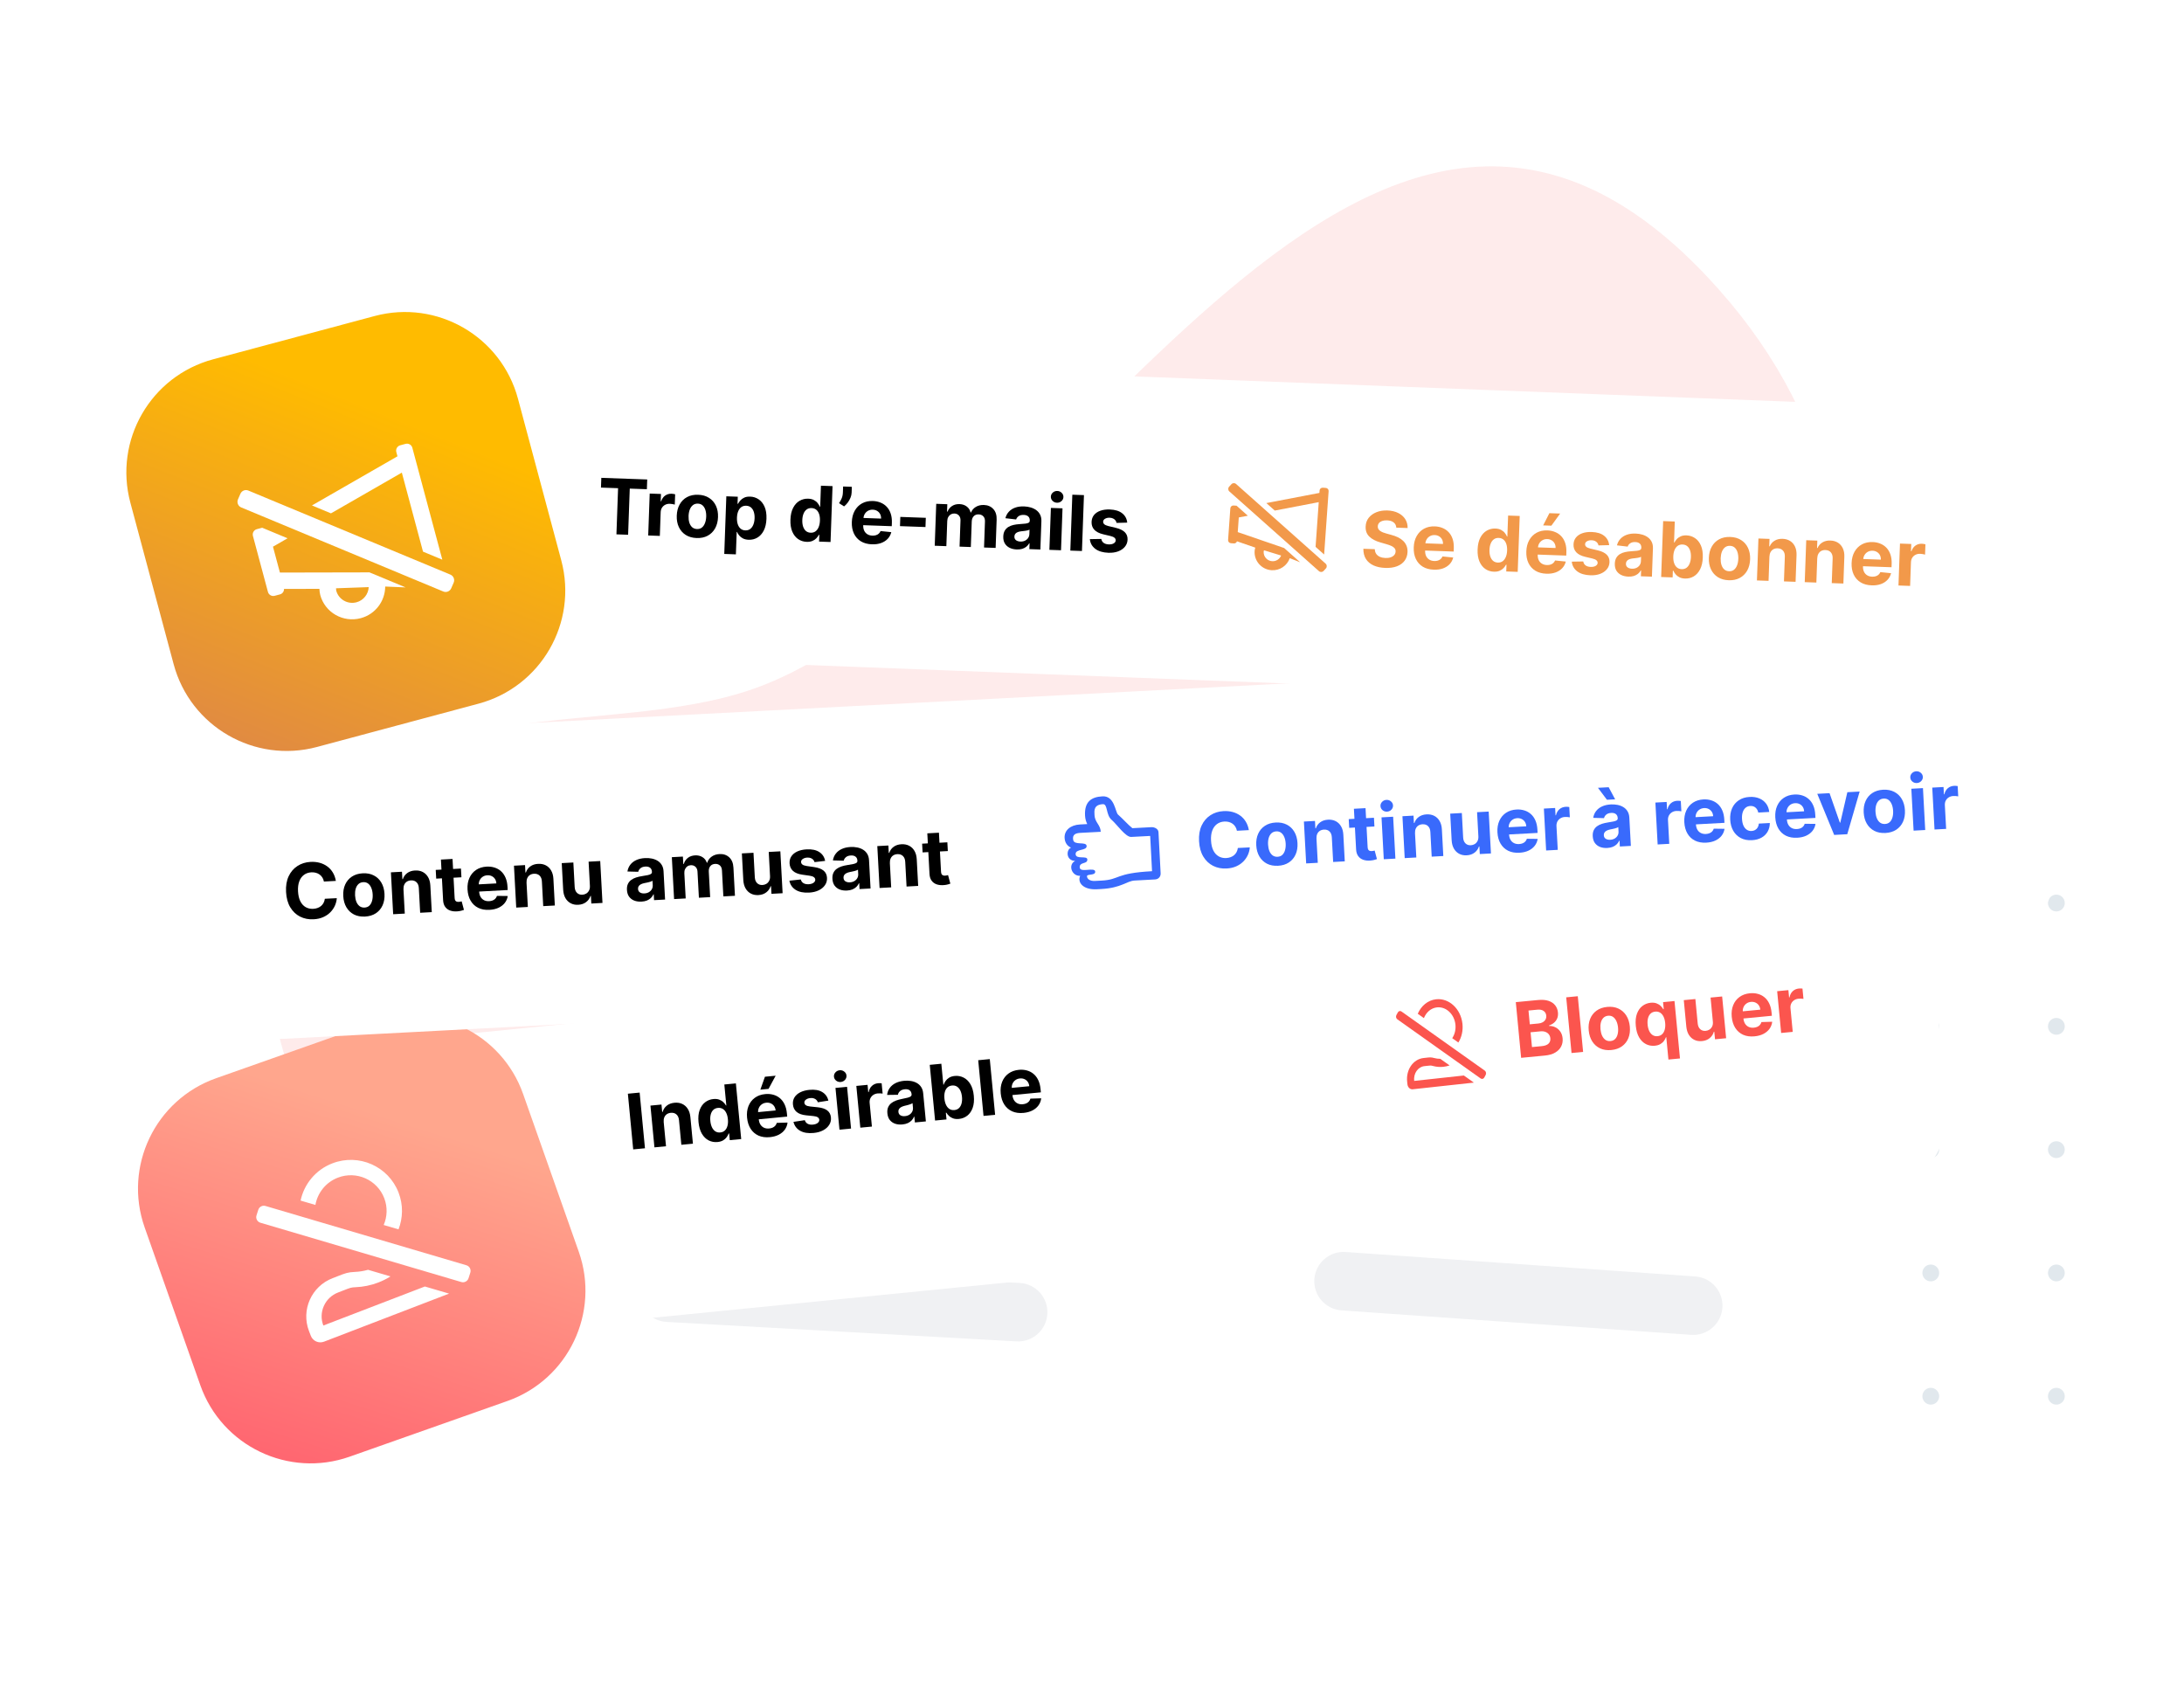 <svg width="683" height="534" viewBox="0 0 683 534" fill="none" xmlns="http://www.w3.org/2000/svg">
<path d="M163.886 412.067C107.493 378.766 63.867 323.961 96.195 264.708C123.853 214.018 190.029 231.475 235.759 215.355C330.658 181.9 424.594 -29.533 533.826 86.458C693.133 255.628 360.233 528.015 163.886 412.067Z" fill="#FEEBEB"/>
<path d="M640.455 282.385C640.455 283.837 641.632 285.014 643.084 285.014C644.536 285.014 645.713 283.837 645.713 282.385C645.713 280.933 644.536 279.756 643.084 279.756C641.632 279.756 640.455 280.933 640.455 282.385Z" fill="#E1E8ED"/>
<path d="M640.455 320.944C640.455 322.396 641.632 323.573 643.084 323.573C644.536 323.573 645.713 322.396 645.713 320.944C645.713 319.492 644.536 318.315 643.084 318.315C641.632 318.315 640.455 319.492 640.455 320.944Z" fill="#E1E8ED"/>
<path d="M640.455 359.504C640.455 360.956 641.632 362.133 643.084 362.133C644.536 362.133 645.713 360.956 645.713 359.504C645.713 358.052 644.536 356.875 643.084 356.875C641.632 356.875 640.455 358.052 640.455 359.504Z" fill="#E1E8ED"/>
<path d="M640.455 398.058C640.455 399.51 641.632 400.687 643.084 400.687C644.536 400.687 645.713 399.51 645.713 398.058C645.713 396.606 644.536 395.429 643.084 395.429C641.632 395.429 640.455 396.606 640.455 398.058Z" fill="#E1E8ED"/>
<path d="M640.455 436.612C640.455 438.064 641.632 439.241 643.084 439.241C644.536 439.241 645.713 438.064 645.713 436.612C645.713 435.16 644.536 433.983 643.084 433.983C641.632 433.983 640.455 435.16 640.455 436.612Z" fill="#E1E8ED"/>
<path d="M601.182 282.385C601.182 283.837 602.359 285.014 603.811 285.014C605.263 285.014 606.44 283.837 606.44 282.385C606.44 280.933 605.263 279.756 603.811 279.756C602.359 279.756 601.182 280.933 601.182 282.385Z" fill="#E1E8ED"/>
<path d="M601.182 320.939C601.182 322.391 602.359 323.568 603.811 323.568C605.263 323.568 606.44 322.391 606.44 320.939C606.44 319.487 605.263 318.31 603.811 318.31C602.359 318.31 601.182 319.487 601.182 320.939Z" fill="#E1E8ED"/>
<path d="M601.182 359.504C601.182 360.956 602.359 362.133 603.811 362.133C605.263 362.133 606.44 360.956 606.44 359.504C606.44 358.052 605.263 356.875 603.811 356.875C602.359 356.875 601.182 358.052 601.182 359.504Z" fill="#E1E8ED"/>
<path d="M601.182 398.058C601.182 399.51 602.359 400.687 603.811 400.687C605.263 400.687 606.44 399.51 606.44 398.058C606.44 396.606 605.263 395.429 603.811 395.429C602.359 395.429 601.182 396.606 601.182 398.058Z" fill="#E1E8ED"/>
<path d="M601.182 436.612C601.182 438.064 602.359 439.241 603.811 439.241C605.263 439.241 606.44 438.064 606.44 436.612C606.44 435.16 605.263 433.983 603.811 433.983C602.359 433.983 601.182 435.16 601.182 436.612Z" fill="#E1E8ED"/>
<path d="M561.912 282.385C561.912 283.837 563.089 285.014 564.541 285.014C565.993 285.014 567.17 283.837 567.17 282.385C567.17 280.933 565.993 279.756 564.541 279.756C563.089 279.756 561.912 280.933 561.912 282.385Z" fill="#E1E8ED"/>
<path d="M561.912 320.944C561.912 322.396 563.089 323.573 564.541 323.573C565.993 323.573 567.17 322.396 567.17 320.944C567.17 319.492 565.993 318.315 564.541 318.315C563.089 318.315 561.912 319.492 561.912 320.944Z" fill="#E1E8ED"/>
<path d="M561.912 359.504C561.912 360.956 563.089 362.133 564.541 362.133C565.993 362.133 567.17 360.956 567.17 359.504C567.17 358.052 565.993 356.875 564.541 356.875C563.089 356.875 561.912 358.052 561.912 359.504Z" fill="#E1E8ED"/>
<path d="M561.912 398.058C561.912 399.51 563.089 400.687 564.541 400.687C565.993 400.687 567.17 399.51 567.17 398.058C567.17 396.606 565.993 395.429 564.541 395.429C563.089 395.429 561.912 396.606 561.912 398.058Z" fill="#E1E8ED"/>
<path d="M561.912 436.612C561.912 438.064 563.089 439.241 564.541 439.241C565.993 439.241 567.17 438.064 567.17 436.612C567.17 435.16 565.993 433.983 564.541 433.983C563.089 433.983 561.912 435.16 561.912 436.612Z" fill="#E1E8ED"/>
<path d="M522.637 282.385C522.637 283.837 523.814 285.014 525.266 285.014C526.718 285.014 527.895 283.837 527.895 282.385C527.895 280.933 526.718 279.756 525.266 279.756C523.814 279.756 522.637 280.933 522.637 282.385Z" fill="#E1E8ED"/>
<path d="M522.637 320.939C522.637 322.391 523.814 323.568 525.266 323.568C526.718 323.568 527.895 322.391 527.895 320.939C527.895 319.487 526.718 318.31 525.266 318.31C523.814 318.31 522.637 319.487 522.637 320.939Z" fill="#E1E8ED"/>
<path d="M522.637 359.504C522.637 360.956 523.814 362.133 525.266 362.133C526.718 362.133 527.895 360.956 527.895 359.504C527.895 358.052 526.718 356.875 525.266 356.875C523.814 356.875 522.637 358.052 522.637 359.504Z" fill="#E1E8ED"/>
<path d="M522.637 398.058C522.637 399.51 523.814 400.687 525.266 400.687C526.718 400.687 527.895 399.51 527.895 398.058C527.895 396.606 526.718 395.429 525.266 395.429C523.814 395.429 522.637 396.606 522.637 398.058Z" fill="#E1E8ED"/>
<path d="M522.637 436.612C522.637 438.064 523.814 439.241 525.266 439.241C526.718 439.241 527.895 438.064 527.895 436.612C527.895 435.16 526.718 433.983 525.266 433.983C523.814 433.983 522.637 435.16 522.637 436.612Z" fill="#E1E8ED"/>
<path d="M483.367 282.385C483.367 283.837 484.544 285.014 485.996 285.014C487.448 285.014 488.625 283.837 488.625 282.385C488.625 280.933 487.448 279.756 485.996 279.756C484.544 279.756 483.367 280.933 483.367 282.385Z" fill="#E1E8ED"/>
<path d="M483.367 320.939C483.367 322.391 484.544 323.568 485.996 323.568C487.448 323.568 488.625 322.391 488.625 320.939C488.625 319.487 487.448 318.31 485.996 318.31C484.544 318.31 483.367 319.487 483.367 320.939Z" fill="#E1E8ED"/>
<path d="M483.367 359.504C483.367 360.956 484.544 362.133 485.996 362.133C487.448 362.133 488.625 360.956 488.625 359.504C488.625 358.052 487.448 356.875 485.996 356.875C484.544 356.875 483.367 358.052 483.367 359.504Z" fill="#E1E8ED"/>
<path d="M483.367 398.058C483.367 399.51 484.544 400.687 485.996 400.687C487.448 400.687 488.625 399.51 488.625 398.058C488.625 396.606 487.448 395.429 485.996 395.429C484.544 395.429 483.367 396.606 483.367 398.058Z" fill="#E1E8ED"/>
<path d="M483.367 436.612C483.367 438.064 484.544 439.241 485.996 439.241C487.448 439.241 488.625 438.064 488.625 436.612C488.625 435.16 487.448 433.983 485.996 433.983C484.544 433.983 483.367 435.16 483.367 436.612Z" fill="#E1E8ED"/>
<path d="M444.094 282.385C444.094 283.837 445.271 285.014 446.723 285.014C448.175 285.014 449.352 283.837 449.352 282.385C449.352 280.933 448.175 279.756 446.723 279.756C445.271 279.756 444.094 280.933 444.094 282.385Z" fill="#E1E8ED"/>
<path d="M444.094 320.939C444.094 322.391 445.271 323.568 446.723 323.568C448.175 323.568 449.352 322.391 449.352 320.939C449.352 319.487 448.175 318.31 446.723 318.31C445.271 318.31 444.094 319.487 444.094 320.939Z" fill="#E1E8ED"/>
<path d="M444.094 359.504C444.094 360.956 445.271 362.133 446.723 362.133C448.175 362.133 449.352 360.956 449.352 359.504C449.352 358.052 448.175 356.875 446.723 356.875C445.271 356.875 444.094 358.052 444.094 359.504Z" fill="#E1E8ED"/>
<path d="M444.094 398.058C444.094 399.51 445.271 400.687 446.723 400.687C448.175 400.687 449.352 399.51 449.352 398.058C449.352 396.606 448.175 395.429 446.723 395.429C445.271 395.429 444.094 396.606 444.094 398.058Z" fill="#E1E8ED"/>
<path d="M444.094 436.612C444.094 438.064 445.271 439.241 446.723 439.241C448.175 439.241 449.352 438.064 449.352 436.612C449.352 435.16 448.175 433.983 446.723 433.983C445.271 433.983 444.094 435.16 444.094 436.612Z" fill="#E1E8ED"/>
<g filter="url(#filter0_d_7014_4646)">
<path d="M567.464 358.163L145.119 336.029C130.699 335.274 118.397 346.351 117.641 360.771L115.021 410.78C114.265 425.2 125.342 437.502 139.762 438.258L562.106 460.392C576.526 461.148 588.829 450.071 589.584 435.651L592.205 385.641C592.961 371.222 581.884 358.919 567.464 358.163Z" fill="white"/>
</g>
<path d="M210.44 371.745L287.534 375.785C292.58 376.05 296.457 380.355 296.193 385.402C295.928 390.449 291.623 394.326 286.576 394.062L209.483 390.022C204.436 389.757 200.559 385.451 200.823 380.404C201.088 375.357 205.393 371.48 210.44 371.745Z" fill="#F0F1F3"/>
<path d="M209.461 395.103L318.908 401.187C323.954 401.468 327.818 405.786 327.537 410.832C327.256 415.878 322.938 419.741 317.892 419.461L208.445 413.376C203.399 413.096 199.536 408.778 199.816 403.732C200.097 398.686 204.415 394.822 209.461 395.103Z" fill="#F0F1F3"/>
<path d="M420.805 391.51L530.155 399.157C535.196 399.509 538.997 403.882 538.645 408.924C538.292 413.965 533.92 417.766 528.878 417.414L419.529 409.767C414.487 409.415 410.686 405.042 411.038 400.001C411.391 394.959 415.764 391.158 420.805 391.51Z" fill="#F0F1F3"/>
<path d="M138.554 386.917C139.309 372.497 151.612 361.42 166.031 362.176C180.451 362.931 191.528 375.234 190.773 389.654C190.017 404.074 177.715 415.151 163.295 414.395C148.875 413.639 137.798 401.337 138.554 386.917Z" fill="#F0F1F3"/>
<g filter="url(#filter1_d_7014_4646)">
<path d="M576.072 267.411L131.181 311.674C116.812 313.103 106.323 325.91 107.753 340.279L111.894 381.906C113.324 396.275 126.131 406.764 140.5 405.335L585.39 361.072C599.759 359.642 610.248 346.835 608.819 332.466L604.677 290.839C603.248 276.47 590.44 265.981 576.072 267.411Z" fill="white"/>
</g>
<path d="M200.035 341.661L201.7 359.073L198.019 359.425L196.354 342.013L200.035 341.661Z" fill="black"/>
<path d="M207.561 350.894L208.283 358.443L204.661 358.79L203.412 345.731L206.864 345.401L207.084 347.705L207.237 347.69C207.454 346.903 207.881 346.256 208.519 345.749C209.156 345.236 209.959 344.934 210.929 344.841C211.836 344.754 212.645 344.877 213.358 345.209C214.07 345.541 214.648 346.058 215.093 346.759C215.537 347.455 215.807 348.31 215.904 349.324L216.699 357.639L213.078 357.985L212.344 350.316C212.274 349.517 212.01 348.913 211.553 348.505C211.096 348.091 210.505 347.919 209.78 347.988C209.292 348.034 208.871 348.181 208.517 348.426C208.169 348.671 207.909 349.005 207.738 349.427C207.572 349.843 207.513 350.332 207.561 350.894Z" fill="black"/>
<path d="M224.386 357.118C223.394 357.213 222.472 357.044 221.618 356.611C220.769 356.171 220.062 355.475 219.496 354.523C218.936 353.564 218.586 352.356 218.447 350.9C218.304 349.404 218.425 348.136 218.812 347.099C219.199 346.055 219.768 345.248 220.52 344.679C221.277 344.103 222.135 343.769 223.092 343.678C223.824 343.608 224.445 343.674 224.956 343.877C225.473 344.074 225.899 344.342 226.234 344.682C226.575 345.015 226.841 345.35 227.034 345.686L227.144 345.676L226.518 339.129L230.132 338.784L231.796 356.195L228.226 356.537L228.026 354.445L227.873 354.46C227.737 354.839 227.531 355.222 227.253 355.609C226.981 355.989 226.609 356.319 226.138 356.599C225.673 356.878 225.089 357.051 224.386 357.118ZM225.258 354.126C225.842 354.071 226.32 353.865 226.692 353.509C227.069 353.147 227.338 352.666 227.498 352.068C227.664 351.469 227.71 350.781 227.635 350.004C227.561 349.228 227.389 348.563 227.119 348.012C226.849 347.46 226.495 347.047 226.057 346.775C225.619 346.502 225.108 346.394 224.524 346.449C223.929 346.506 223.443 346.716 223.066 347.078C222.689 347.44 222.423 347.917 222.268 348.51C222.113 349.102 222.071 349.775 222.143 350.529C222.216 351.289 222.385 351.95 222.65 352.514C222.921 353.072 223.273 353.495 223.707 353.786C224.146 354.07 224.663 354.183 225.258 354.126Z" fill="black"/>
<path d="M240.75 355.597C239.406 355.725 238.224 355.564 237.203 355.112C236.187 354.654 235.37 353.949 234.753 352.996C234.135 352.037 233.76 350.868 233.628 349.491C233.5 348.148 233.648 346.944 234.072 345.88C234.497 344.815 235.155 343.954 236.047 343.297C236.945 342.639 238.035 342.249 239.316 342.127C240.177 342.044 240.993 342.107 241.762 342.313C242.536 342.514 243.227 342.862 243.835 343.359C244.449 343.855 244.951 344.505 245.343 345.308C245.733 346.106 245.982 347.06 246.088 348.171L246.183 349.166L235.157 350.22L234.942 347.976L242.559 347.247C242.51 346.726 242.352 346.275 242.087 345.894C241.822 345.513 241.477 345.229 241.053 345.041C240.634 344.846 240.161 344.774 239.634 344.825C239.084 344.877 238.609 345.051 238.208 345.347C237.813 345.636 237.516 346.005 237.319 346.453C237.121 346.895 237.044 347.374 237.087 347.891L237.291 350.025C237.353 350.671 237.525 351.218 237.808 351.665C238.097 352.112 238.475 352.442 238.941 352.655C239.408 352.868 239.944 352.945 240.551 352.887C240.953 352.849 241.316 352.757 241.64 352.612C241.963 352.466 242.233 352.269 242.449 352.02C242.666 351.77 242.821 351.475 242.914 351.134L246.285 351.035C246.192 351.856 245.91 352.592 245.441 353.244C244.976 353.888 244.346 354.418 243.551 354.831C242.76 355.239 241.826 355.494 240.75 355.597ZM237.785 340.746L239.218 336.705L242.568 336.385L240.344 340.501L237.785 340.746Z" fill="black"/>
<path d="M259.055 344.169L255.759 344.69C255.675 344.412 255.529 344.169 255.32 343.96C255.111 343.745 254.847 343.585 254.528 343.478C254.214 343.365 253.847 343.328 253.428 343.369C252.867 343.422 252.405 343.586 252.042 343.861C251.679 344.131 251.516 344.461 251.553 344.852C251.583 345.164 251.733 345.415 252.003 345.607C252.273 345.798 252.717 345.93 253.336 346.003L255.745 346.253C257.04 346.392 258.026 346.721 258.705 347.239C259.384 347.758 259.768 348.488 259.858 349.428C259.94 350.284 259.76 351.059 259.317 351.754C258.88 352.448 258.242 353.018 257.404 353.464C256.571 353.904 255.588 354.178 254.454 354.286C252.726 354.452 251.314 354.223 250.219 353.602C249.13 352.974 248.437 352.045 248.143 350.815L251.687 350.287C251.845 350.804 252.144 351.181 252.584 351.419C253.024 351.652 253.567 351.737 254.213 351.676C254.848 351.615 255.347 351.444 255.709 351.164C256.076 350.877 256.244 350.538 256.212 350.146C256.175 349.818 256.01 349.562 255.718 349.378C255.425 349.189 254.99 349.065 254.413 349.005L252.108 348.771C250.809 348.638 249.817 348.287 249.133 347.717C248.455 347.147 248.07 346.375 247.977 345.4C247.896 344.561 248.054 343.817 248.449 343.167C248.851 342.516 249.449 341.987 250.245 341.579C251.047 341.171 252.006 340.913 253.123 340.807C254.772 340.649 256.103 340.873 257.116 341.48C258.135 342.086 258.781 342.982 259.055 344.169Z" fill="black"/>
<path d="M262.526 353.257L261.277 340.199L264.899 339.852L266.147 352.911L262.526 353.257ZM262.936 338.341C262.397 338.393 261.918 338.258 261.499 337.938C261.084 337.612 260.853 337.196 260.805 336.692C260.757 336.193 260.906 335.747 261.252 335.354C261.602 334.954 262.047 334.729 262.585 334.677C263.124 334.626 263.6 334.763 264.015 335.09C264.434 335.41 264.668 335.819 264.715 336.318C264.764 336.822 264.612 337.274 264.262 337.674C263.916 338.067 263.474 338.29 262.936 338.341Z" fill="black"/>
<path d="M269.049 352.634L267.8 339.575L271.311 339.239L271.529 341.518L271.665 341.505C271.826 340.671 272.167 340.021 272.688 339.554C273.209 339.081 273.835 338.809 274.567 338.739C274.748 338.722 274.945 338.715 275.156 338.717C275.368 338.72 275.556 338.733 275.718 338.758L276.025 341.972C275.85 341.937 275.611 341.914 275.307 341.903C275.002 341.892 274.726 341.898 274.476 341.922C273.943 341.973 273.479 342.135 273.081 342.407C272.689 342.674 272.391 343.023 272.186 343.454C271.987 343.885 271.913 344.367 271.964 344.899L272.67 352.287L269.049 352.634Z" fill="black"/>
<path d="M282.218 351.623C281.385 351.703 280.629 351.629 279.949 351.403C279.269 351.17 278.712 350.786 278.277 350.25C277.848 349.707 277.592 349.006 277.51 348.144C277.44 347.419 277.515 346.797 277.735 346.278C277.954 345.759 278.279 345.328 278.709 344.984C279.139 344.639 279.639 344.363 280.208 344.154C280.783 343.945 281.391 343.778 282.031 343.654C282.783 343.502 283.388 343.37 283.846 343.257C284.304 343.139 284.631 342.999 284.827 342.837C285.023 342.676 285.108 342.456 285.081 342.178L285.076 342.127C285.025 341.589 284.815 341.188 284.447 340.926C284.084 340.663 283.594 340.561 282.976 340.621C282.324 340.683 281.82 340.877 281.462 341.203C281.104 341.523 280.883 341.905 280.799 342.347L277.424 342.395C277.518 341.586 277.787 340.868 278.23 340.242C278.673 339.611 279.273 339.101 280.031 338.714C280.795 338.321 281.698 338.075 282.74 337.975C283.466 337.906 284.168 337.924 284.848 338.031C285.533 338.137 286.15 338.344 286.7 338.652C287.256 338.959 287.711 339.379 288.065 339.911C288.418 340.438 288.632 341.089 288.706 341.866L289.548 350.674L286.114 351.002L285.941 349.191L285.839 349.201C285.668 349.629 285.422 350.016 285.1 350.361C284.778 350.701 284.379 350.982 283.902 351.205C283.426 351.422 282.864 351.561 282.218 351.623ZM283.016 349.025C283.549 348.974 284.009 348.824 284.397 348.575C284.785 348.321 285.078 348.001 285.275 347.616C285.473 347.231 285.55 346.809 285.506 346.35L285.373 344.964C285.267 345.049 285.118 345.132 284.925 345.213C284.738 345.288 284.525 345.363 284.286 345.437C284.047 345.506 283.807 345.572 283.567 345.635C283.327 345.692 283.109 345.744 282.913 345.791C282.494 345.894 282.132 346.029 281.828 346.195C281.523 346.362 281.294 346.57 281.141 346.819C280.987 347.062 280.926 347.354 280.959 347.694C281.006 348.187 281.22 348.547 281.602 348.774C281.989 348.994 282.461 349.078 283.016 349.025Z" fill="black"/>
<path d="M292.426 350.398L290.762 332.987L294.383 332.641L295.009 339.187L295.12 339.176C295.245 338.81 295.44 338.431 295.706 338.039C295.977 337.642 296.344 337.298 296.808 337.007C297.278 336.711 297.878 336.528 298.609 336.458C299.561 336.367 300.463 336.532 301.316 336.954C302.168 337.37 302.883 338.054 303.46 339.005C304.036 339.951 304.396 341.172 304.539 342.668C304.678 344.125 304.561 345.377 304.186 346.426C303.817 347.468 303.254 348.285 302.499 348.878C301.749 349.464 300.877 349.805 299.886 349.9C299.183 349.967 298.574 349.908 298.058 349.723C297.549 349.537 297.121 349.283 296.776 348.962C296.43 348.634 296.158 348.297 295.959 347.95L295.797 347.966L295.997 350.057L292.426 350.398ZM295.347 343.53C295.421 344.307 295.594 344.974 295.865 345.531C296.135 346.089 296.49 346.509 296.929 346.794C297.367 347.072 297.878 347.183 298.462 347.127C299.052 347.071 299.535 346.862 299.912 346.5C300.289 346.132 300.554 345.649 300.709 345.051C300.868 344.446 300.912 343.765 300.839 343.005C300.767 342.251 300.599 341.598 300.335 341.046C300.07 340.493 299.718 340.075 299.279 339.791C298.84 339.507 298.323 339.393 297.728 339.45C297.139 339.507 296.655 339.71 296.277 340.061C295.904 340.411 295.637 340.883 295.477 341.476C295.316 342.069 295.273 342.754 295.347 343.53Z" fill="black"/>
<path d="M309.535 331.192L311.2 348.603L307.578 348.95L305.914 331.538L309.535 331.192Z" fill="black"/>
<path d="M320.077 348.012C318.734 348.141 317.551 347.979 316.53 347.528C315.514 347.07 314.697 346.364 314.08 345.411C313.462 344.452 313.087 343.284 312.956 341.907C312.827 340.563 312.975 339.36 313.4 338.295C313.824 337.231 314.482 336.37 315.375 335.713C316.273 335.055 317.362 334.665 318.643 334.542C319.505 334.46 320.32 334.522 321.089 334.729C321.863 334.929 322.554 335.278 323.162 335.775C323.776 336.271 324.279 336.92 324.67 337.724C325.061 338.521 325.309 339.476 325.415 340.587L325.511 341.581L314.484 342.636L314.269 340.391L321.887 339.663C321.837 339.141 321.679 338.69 321.414 338.31C321.149 337.929 320.804 337.644 320.38 337.456C319.961 337.262 319.488 337.19 318.961 337.24C318.411 337.293 317.936 337.467 317.536 337.762C317.14 338.052 316.843 338.421 316.646 338.868C316.448 339.311 316.371 339.79 316.415 340.306L316.619 342.44C316.68 343.086 316.853 343.633 317.136 344.081C317.425 344.528 317.802 344.858 318.269 345.071C318.735 345.283 319.272 345.361 319.878 345.303C320.28 345.264 320.643 345.173 320.967 345.027C321.29 344.882 321.56 344.684 321.777 344.435C321.993 344.185 322.148 343.89 322.241 343.55L325.612 343.451C325.519 344.272 325.238 345.008 324.768 345.659C324.303 346.304 323.673 346.833 322.878 347.247C322.087 347.654 321.154 347.909 320.077 348.012Z" fill="black"/>
<path d="M475.702 330.79L474.037 313.379L481.009 312.712C482.29 312.59 483.376 312.678 484.268 312.976C485.161 313.274 485.854 313.739 486.349 314.373C486.844 315 487.133 315.75 487.217 316.623C487.282 317.303 487.203 317.914 486.98 318.456C486.757 318.992 486.423 319.447 485.978 319.822C485.539 320.19 485.022 320.471 484.429 320.665L484.445 320.835C485.111 320.8 485.749 320.927 486.36 321.218C486.977 321.508 487.497 321.947 487.919 322.536C488.341 323.119 488.593 323.839 488.674 324.694C488.763 325.618 488.612 326.465 488.222 327.234C487.838 327.997 487.221 328.631 486.371 329.136C485.521 329.64 484.444 329.955 483.141 330.079L475.702 330.79ZM479.095 327.429L482.096 327.142C483.122 327.044 483.852 326.777 484.285 326.341C484.717 325.899 484.902 325.35 484.839 324.692C484.793 324.21 484.636 323.796 484.369 323.45C484.101 323.104 483.742 322.847 483.291 322.678C482.846 322.509 482.329 322.453 481.739 322.509L478.653 322.804L479.095 327.429ZM478.415 320.313L481.144 320.052C481.649 320.004 482.088 319.873 482.462 319.66C482.842 319.441 483.129 319.156 483.324 318.806C483.525 318.455 483.604 318.05 483.56 317.591C483.5 316.961 483.227 316.476 482.743 316.133C482.264 315.79 481.616 315.657 480.8 315.735L478.003 316.003L478.415 320.313Z" fill="#FB554E"/>
<path d="M493.419 311.526L495.084 328.938L491.462 329.284L489.798 311.872L493.419 311.526Z" fill="#FB554E"/>
<path d="M503.909 328.352C502.589 328.478 501.42 328.306 500.403 327.837C499.391 327.362 498.576 326.645 497.958 325.686C497.339 324.721 496.966 323.57 496.838 322.233C496.709 320.884 496.858 319.68 497.283 318.621C497.707 317.557 498.371 316.698 499.276 316.045C500.185 315.387 501.3 314.994 502.621 314.868C503.941 314.742 505.107 314.916 506.119 315.391C507.137 315.86 507.954 316.577 508.573 317.542C509.191 318.501 509.564 319.655 509.693 321.004C509.821 322.341 509.673 323.542 509.248 324.607C508.823 325.666 508.156 326.524 507.247 327.183C506.342 327.836 505.23 328.225 503.909 328.352ZM503.658 325.544C504.259 325.487 504.744 325.269 505.114 324.89C505.484 324.506 505.742 324.007 505.889 323.392C506.042 322.777 506.082 322.09 506.009 321.33C505.937 320.571 505.767 319.903 505.501 319.328C505.24 318.753 504.891 318.311 504.456 318.004C504.021 317.697 503.502 317.572 502.902 317.629C502.295 317.687 501.802 317.909 501.421 318.294C501.046 318.679 500.782 319.179 500.629 319.794C500.482 320.409 500.445 321.096 500.517 321.855C500.59 322.615 500.757 323.282 501.018 323.858C501.284 324.433 501.638 324.874 502.079 325.181C502.525 325.481 503.052 325.602 503.658 325.544Z" fill="#FB554E"/>
<path d="M521.765 331.329L521.097 324.341L520.986 324.351C520.851 324.73 520.644 325.113 520.367 325.5C520.094 325.881 519.722 326.211 519.252 326.49C518.786 326.769 518.202 326.942 517.5 327.01C516.508 327.104 515.585 326.935 514.731 326.502C513.883 326.063 513.176 325.367 512.61 324.414C512.049 323.455 511.699 322.248 511.56 320.791C511.417 319.295 511.539 318.028 511.926 316.99C512.313 315.946 512.882 315.14 513.634 314.57C514.391 313.994 515.248 313.661 516.206 313.569C516.937 313.499 517.559 313.566 518.07 313.769C518.586 313.965 519.012 314.233 519.348 314.573C519.689 314.906 519.955 315.241 520.147 315.578L520.3 315.563L520.091 313.369L523.662 313.028L525.378 330.984L521.765 331.329ZM518.372 324.018C518.956 323.962 519.434 323.756 519.806 323.4C520.183 323.038 520.451 322.558 520.612 321.959C520.777 321.36 520.823 320.672 520.749 319.896C520.675 319.119 520.503 318.455 520.232 317.903C519.962 317.351 519.608 316.939 519.171 316.666C518.733 316.393 518.222 316.285 517.638 316.341C517.043 316.398 516.557 316.607 516.18 316.969C515.802 317.331 515.536 317.809 515.381 318.401C515.226 318.994 515.185 319.667 515.257 320.421C515.329 321.18 515.498 321.842 515.764 322.405C516.035 322.963 516.387 323.387 516.821 323.677C517.26 323.961 517.777 324.075 518.372 324.018Z" fill="#FB554E"/>
<path d="M535.66 319.448L534.943 311.95L538.565 311.604L539.813 324.662L536.336 324.995L536.109 322.623L535.973 322.636C535.752 323.429 535.32 324.091 534.679 324.621C534.043 325.151 533.235 325.463 532.254 325.556C531.382 325.64 530.595 325.515 529.894 325.181C529.193 324.848 528.62 324.334 528.176 323.638C527.738 322.942 527.467 322.085 527.364 321.065L526.569 312.75L530.191 312.404L530.924 320.073C531.003 320.843 531.268 321.432 531.719 321.841C532.17 322.25 532.738 322.422 533.424 322.356C533.861 322.314 534.259 322.176 534.62 321.941C534.98 321.701 535.258 321.371 535.452 320.952C535.652 320.533 535.722 320.032 535.66 319.448Z" fill="#FB554E"/>
<path d="M548.686 324.072C547.343 324.2 546.16 324.038 545.139 323.587C544.123 323.129 543.306 322.424 542.689 321.47C542.071 320.511 541.696 319.343 541.565 317.966C541.436 316.623 541.584 315.419 542.009 314.354C542.433 313.29 543.092 312.429 543.984 311.772C544.882 311.114 545.972 310.724 547.252 310.602C548.114 310.519 548.929 310.582 549.698 310.788C550.472 310.989 551.164 311.337 551.772 311.834C552.385 312.33 552.888 312.98 553.279 313.783C553.67 314.581 553.918 315.535 554.025 316.646L554.12 317.641L543.093 318.695L542.878 316.451L550.496 315.722C550.446 315.201 550.289 314.75 550.023 314.369C549.758 313.988 549.414 313.704 548.99 313.516C548.571 313.321 548.098 313.249 547.57 313.3C547.021 313.352 546.545 313.526 546.145 313.822C545.749 314.111 545.453 314.48 545.255 314.928C545.057 315.37 544.98 315.849 545.024 316.366L545.228 318.5C545.289 319.146 545.462 319.693 545.745 320.14C546.033 320.587 546.411 320.917 546.878 321.13C547.344 321.343 547.88 321.42 548.487 321.362C548.889 321.324 549.252 321.232 549.576 321.087C549.899 320.941 550.169 320.744 550.386 320.494C550.602 320.245 550.757 319.95 550.85 319.609L554.221 319.51C554.128 320.331 553.847 321.067 553.377 321.719C552.912 322.364 552.282 322.893 551.487 323.306C550.696 323.714 549.763 323.969 548.686 324.072Z" fill="#FB554E"/>
<path d="M557.019 323.018L555.77 309.959L559.282 309.623L559.499 311.902L559.635 311.889C559.796 311.056 560.137 310.405 560.659 309.938C561.18 309.465 561.806 309.193 562.537 309.124C562.718 309.106 562.915 309.099 563.127 309.101C563.339 309.104 563.526 309.118 563.688 309.142L563.996 312.356C563.821 312.321 563.581 312.298 563.277 312.287C562.973 312.276 562.696 312.283 562.447 312.307C561.914 312.357 561.449 312.519 561.052 312.792C560.659 313.058 560.361 313.407 560.156 313.838C559.957 314.269 559.883 314.751 559.934 315.284L560.64 322.672L557.019 323.018Z" fill="#FB554E"/>
<mask id="mask0_7014_4646" style="mask-type:luminance" maskUnits="userSpaceOnUse" x="435" y="308" width="32" height="36">
<path d="M462.67 308.476L435 311.485L438.484 343.515L466.154 340.505L462.67 308.476Z" fill="white"/>
</mask>
<g mask="url(#mask0_7014_4646)">
<path d="M450.419 331.103C449.771 331.106 449.135 331.019 448.522 330.854C447.521 330.585 447.151 330.629 445.907 330.772C445.692 330.798 445.452 330.825 445.178 330.855C441.943 331.208 439.65 334.517 440.056 338.248L440.148 339.094C440.25 340.028 440.987 340.712 441.796 340.623L460.929 338.542L457.789 336.32L442.252 338.009C442.13 336.88 442.394 335.778 442.998 334.905C443.603 334.033 444.475 333.495 445.454 333.389C445.773 333.354 446.038 333.323 446.262 333.298C447.353 333.172 447.452 333.16 448.078 333.328C449.175 333.625 450.296 333.717 451.404 333.596C452.06 333.525 452.704 333.38 453.33 333.164L450.419 331.103Z" fill="#FB554E"/>
<path d="M456.073 326.003C457.086 324.377 457.586 322.312 457.348 320.132C456.841 315.465 453.152 312.043 449.107 312.483C446.526 312.763 444.425 314.547 443.375 317.014L445.296 318.374C446.005 316.553 447.515 315.22 449.383 315.016C452.211 314.709 454.797 317.109 455.151 320.371C455.326 321.969 454.932 323.481 454.151 324.643L456.073 326.003Z" fill="#FB554E"/>
<path d="M464.341 334.797L438.302 316.314C437.905 316.02 437.387 316.145 437.143 316.591L436.703 317.402C436.461 317.85 436.584 318.451 436.982 318.744L463.021 337.228C463.417 337.521 463.936 337.396 464.179 336.949L464.619 336.139C464.862 335.692 464.738 335.09 464.341 334.797Z" fill="#FB554E"/>
</g>
<g filter="url(#filter2_d_7014_4646)">
<path d="M116.899 300.158L67.588 317.558C48.525 324.284 38.523 345.191 45.25 364.255L62.649 413.566C69.376 432.63 90.283 442.631 109.346 435.905L158.657 418.505C177.721 411.779 187.722 390.872 180.996 371.808L163.597 322.497C156.87 303.433 135.963 293.432 116.899 300.158Z" fill="url(#paint0_linear_7014_4646)"/>
<mask id="mask1_7014_4646" style="mask-type:luminance" maskUnits="userSpaceOnUse" x="73" y="328" width="80" height="80">
<path d="M130.533 328.891L73.982 350.622L95.713 407.172L152.264 385.442L130.533 328.891Z" fill="white"/>
</mask>
<g mask="url(#mask1_7014_4646)">
<path d="M115.094 377.468C113.74 377.854 112.368 378.068 111.013 378.126C108.797 378.22 108.04 378.516 105.504 379.509C105.067 379.68 104.576 379.872 104.017 380.087C97.404 382.628 94.097 390.027 96.629 396.616L97.202 398.107C97.836 399.757 99.685 400.575 101.341 399.939L140.442 384.914L132.87 382.69L101.118 394.891C100.352 392.897 100.408 390.725 101.28 388.775C102.151 386.825 103.734 385.33 105.735 384.561C106.388 384.31 106.928 384.099 107.383 383.921C109.612 383.051 109.814 382.972 111.198 382.911C113.629 382.811 116.016 382.321 118.28 381.451C119.62 380.936 120.904 380.293 122.117 379.531L115.094 377.468Z" fill="white"/>
<path d="M124.629 364.823C126.014 361.255 126.129 357.185 124.649 353.335C121.484 345.097 112.223 340.997 103.955 344.174C98.682 346.201 95.091 350.697 94.003 355.826L98.637 357.187C99.298 353.439 101.857 350.114 105.674 348.648C111.454 346.427 117.947 349.301 120.16 355.06C121.245 357.882 121.102 360.878 119.994 363.461L124.629 364.823Z" fill="white"/>
<path d="M145.895 376.061L83.069 357.519C82.107 357.214 81.078 357.745 80.772 358.706L80.216 360.446C79.909 361.408 80.44 362.434 81.402 362.739L144.23 381.281C145.192 381.586 146.219 381.055 146.527 380.094L147.082 378.354C147.389 377.393 146.858 376.366 145.895 376.061Z" fill="white"/>
</g>
</g>
<g filter="url(#filter3_d_7014_4646)">
<path d="M613.076 189.615L84.527 217.27C70.107 218.025 59.03 230.328 59.786 244.748L62 287C62.756 301.42 75.058 312.497 89.478 311.742L618.027 284.087C632.447 283.332 643.524 271.029 642.769 256.609L640.554 214.357C639.799 199.937 627.496 188.86 613.076 189.615Z" fill="white"/>
<path d="M390.555 246.512L386.82 246.714C386.726 246.235 386.563 245.813 386.333 245.449C386.102 245.079 385.814 244.77 385.47 244.52C385.126 244.271 384.734 244.087 384.294 243.968C383.86 243.849 383.393 243.803 382.892 243.83C381.988 243.879 381.213 244.146 380.566 244.631C379.92 245.111 379.434 245.787 379.111 246.66C378.787 247.527 378.658 248.566 378.723 249.777C378.79 251.022 379.032 252.058 379.447 252.885C379.868 253.712 380.425 254.324 381.12 254.719C381.814 255.115 382.602 255.289 383.483 255.242C383.977 255.215 384.432 255.125 384.845 254.972C385.265 254.818 385.632 254.607 385.949 254.339C386.265 254.065 386.521 253.741 386.717 253.365C386.919 252.989 387.05 252.566 387.11 252.095L390.847 251.911C390.793 252.718 390.593 253.504 390.247 254.269C389.906 255.029 389.427 255.719 388.811 256.34C388.199 256.954 387.457 257.456 386.583 257.846C385.714 258.229 384.719 258.451 383.599 258.511C382.042 258.595 380.63 258.318 379.364 257.679C378.103 257.04 377.082 256.072 376.299 254.774C375.522 253.476 375.082 251.878 374.979 249.979C374.876 248.074 375.147 246.435 375.791 245.06C376.436 243.685 377.353 242.615 378.543 241.85C379.733 241.078 381.096 240.651 382.631 240.568C383.643 240.514 384.589 240.605 385.468 240.843C386.353 241.08 387.146 241.454 387.846 241.963C388.546 242.467 389.128 243.1 389.591 243.862C390.06 244.623 390.381 245.507 390.555 246.512Z" fill="#396AFC"/>
<path d="M399.68 257.66C398.355 257.732 397.195 257.512 396.198 257.002C395.206 256.485 394.421 255.735 393.844 254.751C393.266 253.762 392.941 252.596 392.868 251.254C392.795 249.901 392.993 248.704 393.461 247.664C393.929 246.618 394.629 245.788 395.559 245.173C396.495 244.552 397.625 244.206 398.95 244.135C400.275 244.063 401.433 244.286 402.424 244.803C403.421 245.313 404.209 246.063 404.786 247.053C405.364 248.037 405.69 249.205 405.763 250.558C405.835 251.9 405.637 253.094 405.169 254.14C404.701 255.18 403.999 256.01 403.063 256.631C402.132 257.246 401.005 257.589 399.68 257.66ZM399.545 254.845C400.148 254.813 400.642 254.615 401.027 254.252C401.412 253.883 401.691 253.395 401.863 252.787C402.041 252.179 402.11 251.494 402.069 250.732C402.027 249.97 401.886 249.296 401.643 248.711C401.406 248.125 401.076 247.669 400.654 247.344C400.232 247.019 399.719 246.873 399.117 246.906C398.508 246.938 398.006 247.139 397.61 247.509C397.219 247.878 396.935 248.366 396.756 248.974C396.584 249.582 396.518 250.267 396.559 251.029C396.601 251.791 396.74 252.465 396.976 253.051C397.219 253.637 397.554 254.092 397.982 254.416C398.416 254.735 398.937 254.878 399.545 254.845Z" fill="#396AFC"/>
<path d="M411.7 249.16L412.109 256.733L408.476 256.929L407.769 243.83L411.231 243.643L411.356 245.954L411.509 245.946C411.758 245.168 412.212 244.539 412.87 244.059C413.528 243.573 414.343 243.304 415.315 243.251C416.225 243.202 417.029 243.358 417.727 243.72C418.425 244.081 418.981 244.622 419.397 245.34C419.811 246.054 420.046 246.919 420.101 247.937L420.551 256.277L416.918 256.473L416.503 248.781C416.466 247.979 416.227 247.365 415.788 246.938C415.348 246.505 414.765 246.309 414.037 246.348C413.548 246.375 413.122 246.503 412.758 246.734C412.399 246.964 412.126 247.287 411.938 247.702C411.754 248.111 411.675 248.597 411.7 249.16Z" fill="#396AFC"/>
<path d="M429.675 242.647L429.822 245.376L421.934 245.802L421.787 243.073L429.675 242.647ZM423.408 239.838L427.041 239.642L427.7 251.854C427.718 252.19 427.784 252.448 427.896 252.63C428.008 252.807 428.157 252.927 428.343 252.991C428.535 253.055 428.753 253.08 428.997 253.067C429.168 253.058 429.338 253.034 429.507 252.997C429.675 252.954 429.805 252.921 429.895 252.899L430.612 255.571C430.433 255.638 430.181 255.717 429.855 255.809C429.53 255.906 429.132 255.976 428.661 256.019C427.787 256.1 427.013 256.025 426.339 255.794C425.671 255.562 425.14 255.174 424.745 254.631C424.351 254.088 424.134 253.387 424.093 252.528L423.408 239.838Z" fill="#396AFC"/>
<path d="M432.749 255.619L432.042 242.52L435.674 242.323L436.382 255.423L432.749 255.619ZM433.775 240.732C433.235 240.762 432.762 240.608 432.356 240.27C431.956 239.927 431.742 239.502 431.715 238.996C431.687 238.496 431.855 238.056 432.216 237.678C432.583 237.293 433.037 237.086 433.577 237.057C434.117 237.028 434.587 237.185 434.988 237.528C435.394 237.865 435.61 238.284 435.637 238.785C435.665 239.291 435.495 239.736 435.128 240.121C434.766 240.499 434.316 240.703 433.775 240.732Z" fill="#396AFC"/>
<path d="M442.516 247.496L442.925 255.069L439.292 255.265L438.585 242.166L442.047 241.979L442.172 244.291L442.325 244.282C442.574 243.505 443.028 242.876 443.686 242.396C444.344 241.91 445.159 241.64 446.131 241.588C447.041 241.539 447.845 241.695 448.543 242.056C449.241 242.418 449.798 242.958 450.213 243.677C450.628 244.39 450.862 245.255 450.917 246.273L451.368 254.614L447.735 254.81L447.319 247.117C447.282 246.315 447.043 245.701 446.604 245.274C446.164 244.842 445.581 244.645 444.853 244.685C444.364 244.711 443.938 244.84 443.574 245.07C443.216 245.3 442.942 245.623 442.754 246.038C442.571 246.447 442.491 246.933 442.516 247.496Z" fill="#396AFC"/>
<path d="M462.33 248.428L461.924 240.906L465.557 240.71L466.264 253.809L462.776 253.998L462.648 251.618L462.511 251.626C462.257 252.409 461.798 253.053 461.136 253.556C460.479 254.059 459.658 254.337 458.675 254.39C457.799 254.437 457.018 254.28 456.331 253.918C455.645 253.556 455.094 253.018 454.679 252.305C454.27 251.592 454.035 250.723 453.974 249.7L453.524 241.36L457.157 241.164L457.572 248.856C457.619 249.629 457.86 250.229 458.293 250.656C458.727 251.083 459.288 251.278 459.976 251.241C460.414 251.217 460.818 251.096 461.188 250.876C461.558 250.651 461.848 250.333 462.06 249.922C462.277 249.512 462.367 249.013 462.33 248.428Z" fill="#396AFC"/>
<path d="M475.153 253.586C473.806 253.659 472.631 253.449 471.63 252.955C470.633 252.456 469.847 251.717 469.269 250.739C468.692 249.755 468.365 248.573 468.291 247.191C468.218 245.844 468.416 244.647 468.884 243.601C469.352 242.555 470.045 241.722 470.964 241.103C471.889 240.483 472.993 240.138 474.278 240.068C475.142 240.022 475.954 240.118 476.714 240.356C477.479 240.588 478.156 240.965 478.742 241.487C479.335 242.008 479.81 242.678 480.168 243.497C480.526 244.31 480.734 245.274 480.795 246.388L480.848 247.386L469.788 247.983L469.666 245.731L477.307 245.319C477.279 244.796 477.14 244.339 476.891 243.947C476.642 243.556 476.309 243.257 475.893 243.052C475.483 242.84 475.013 242.749 474.484 242.777C473.933 242.807 473.451 242.961 473.038 243.24C472.631 243.513 472.32 243.869 472.104 244.308C471.888 244.742 471.791 245.218 471.813 245.735L471.929 247.876C471.964 248.524 472.113 249.077 472.377 249.536C472.647 249.995 473.011 250.34 473.468 250.572C473.926 250.804 474.458 250.904 475.067 250.871C475.47 250.849 475.837 250.772 476.166 250.641C476.495 250.509 476.773 250.323 477 250.082C477.226 249.842 477.393 249.554 477.5 249.217L480.873 249.257C480.746 250.074 480.434 250.798 479.938 251.429C479.447 252.054 478.796 252.557 477.984 252.937C477.177 253.311 476.234 253.528 475.153 253.586Z" fill="#396AFC"/>
<path d="M483.523 252.878L482.816 239.779L486.338 239.588L486.461 241.874L486.597 241.867C486.792 241.041 487.16 240.405 487.7 239.96C488.241 239.509 488.877 239.263 489.611 239.224C489.793 239.214 489.989 239.215 490.201 239.226C490.413 239.237 490.599 239.259 490.76 239.29L490.934 242.513C490.761 242.471 490.523 242.439 490.219 242.415C489.916 242.392 489.639 242.387 489.389 242.4C488.854 242.429 488.383 242.571 487.975 242.827C487.572 243.077 487.26 243.413 487.037 243.836C486.821 244.258 486.727 244.736 486.756 245.271L487.156 252.682L483.523 252.878Z" fill="#396AFC"/>
<path d="M502.656 252.093C501.82 252.138 501.068 252.033 500.398 251.779C499.728 251.518 499.187 251.111 498.776 250.558C498.369 249.998 498.142 249.286 498.096 248.422C498.056 247.694 498.157 247.076 498.398 246.567C498.638 246.058 498.98 245.64 499.425 245.314C499.869 244.988 500.38 244.732 500.957 244.547C501.54 244.361 502.154 244.22 502.799 244.122C503.556 244.002 504.166 243.895 504.629 243.801C505.091 243.702 505.423 243.576 505.626 243.422C505.829 243.269 505.923 243.053 505.908 242.774L505.905 242.723C505.876 242.183 505.683 241.774 505.325 241.497C504.974 241.22 504.489 241.098 503.869 241.131C503.215 241.166 502.703 241.339 502.332 241.65C501.96 241.955 501.724 242.327 501.622 242.766L498.247 242.675C498.375 241.869 498.673 241.163 499.142 240.557C499.611 239.944 500.232 239.46 501.005 239.105C501.784 238.743 502.697 238.534 503.743 238.478C504.47 238.439 505.171 238.486 505.846 238.621C506.526 238.755 507.134 238.988 507.671 239.318C508.213 239.648 508.651 240.086 508.982 240.633C509.314 241.173 509.5 241.833 509.542 242.612L510.019 251.447L506.574 251.633L506.476 249.817L506.374 249.822C506.185 250.243 505.923 250.619 505.588 250.951C505.252 251.277 504.841 251.542 504.356 251.744C503.871 251.942 503.304 252.058 502.656 252.093ZM503.561 249.529C504.095 249.501 504.562 249.37 504.96 249.137C505.357 248.899 505.663 248.592 505.876 248.216C506.09 247.839 506.184 247.421 506.159 246.96L506.084 245.57C505.974 245.65 505.822 245.727 505.626 245.8C505.436 245.867 505.22 245.933 504.978 245.998C504.736 246.056 504.494 246.112 504.252 246.165C504.009 246.212 503.789 246.256 503.592 246.295C503.169 246.38 502.802 246.5 502.491 246.654C502.18 246.807 501.942 247.005 501.779 247.248C501.615 247.485 501.542 247.774 501.56 248.115C501.587 248.61 501.786 248.978 502.159 249.22C502.536 249.456 503.004 249.56 503.561 249.529ZM502.535 237.021L499.725 233.281L503.076 233.1L505.102 236.882L502.535 237.021Z" fill="#396AFC"/>
<path d="M518.396 250.995L517.689 237.896L521.211 237.706L521.334 239.991L521.471 239.984C521.666 239.158 522.033 238.522 522.574 238.077C523.114 237.626 523.751 237.381 524.484 237.341C524.666 237.331 524.863 237.332 525.074 237.343C525.286 237.355 525.473 237.376 525.634 237.407L525.808 240.631C525.635 240.589 525.396 240.556 525.093 240.533C524.789 240.509 524.512 240.504 524.262 240.518C523.728 240.546 523.257 240.689 522.848 240.945C522.446 241.194 522.133 241.531 521.911 241.953C521.694 242.375 521.6 242.854 521.629 243.388L522.029 250.799L518.396 250.995Z" fill="#396AFC"/>
<path d="M533.596 250.431C532.249 250.504 531.074 250.294 530.073 249.8C529.076 249.301 528.289 248.562 527.712 247.584C527.134 246.6 526.808 245.418 526.734 244.036C526.661 242.689 526.859 241.492 527.327 240.446C527.795 239.4 528.488 238.567 529.407 237.948C530.331 237.328 531.436 236.983 532.721 236.913C533.585 236.867 534.397 236.963 535.157 237.201C535.922 237.433 536.598 237.81 537.185 238.332C537.778 238.853 538.253 239.523 538.611 240.342C538.968 241.155 539.177 242.119 539.237 243.233L539.291 244.231L528.23 244.828L528.109 242.576L535.75 242.164C535.722 241.641 535.583 241.184 535.334 240.792C535.085 240.401 534.752 240.102 534.336 239.897C533.926 239.685 533.456 239.594 532.927 239.622C532.376 239.652 531.894 239.806 531.481 240.085C531.074 240.358 530.762 240.714 530.547 241.153C530.331 241.587 530.234 242.063 530.256 242.58L530.371 244.721C530.406 245.369 530.556 245.923 530.82 246.382C531.09 246.84 531.454 247.186 531.911 247.417C532.368 247.649 532.901 247.749 533.509 247.716C533.913 247.694 534.28 247.617 534.609 247.486C534.938 247.354 535.216 247.168 535.443 246.927C535.669 246.687 535.836 246.399 535.943 246.062L539.315 246.103C539.188 246.919 538.877 247.643 538.381 248.274C537.89 248.899 537.238 249.402 536.426 249.782C535.62 250.157 534.676 250.373 533.596 250.431Z" fill="#396AFC"/>
<path d="M547.898 249.659C546.556 249.732 545.387 249.51 544.389 248.993C543.398 248.471 542.615 247.715 542.043 246.725C541.477 245.735 541.157 244.578 541.086 243.253C541.014 241.911 541.209 240.72 541.671 239.68C542.14 238.635 542.839 237.801 543.769 237.181C544.699 236.555 545.826 236.206 547.151 236.135C548.293 236.073 549.305 236.226 550.186 236.595C551.067 236.964 551.778 237.51 552.319 238.233C552.859 238.957 553.183 239.823 553.289 240.832L549.86 241.017C549.728 240.369 549.444 239.857 549.008 239.481C548.576 239.1 548.028 238.927 547.363 238.963C546.8 238.993 546.317 239.173 545.913 239.503C545.514 239.827 545.214 240.285 545.012 240.877C544.81 241.47 544.731 242.178 544.776 243.002C544.821 243.838 544.973 244.543 545.232 245.116C545.497 245.689 545.848 246.118 546.285 246.402C546.722 246.686 547.222 246.813 547.785 246.783C548.2 246.76 548.568 246.655 548.889 246.467C549.215 246.278 549.477 246.016 549.676 245.68C549.88 245.338 550.003 244.935 550.047 244.471L553.475 244.286C553.472 245.29 553.247 246.186 552.799 246.974C552.357 247.756 551.721 248.384 550.891 248.856C550.061 249.329 549.063 249.596 547.898 249.659Z" fill="#396AFC"/>
<path d="M562.044 248.895C560.696 248.968 559.522 248.758 558.52 248.265C557.524 247.765 556.737 247.027 556.16 246.049C555.582 245.065 555.256 243.882 555.181 242.501C555.108 241.153 555.306 239.956 555.774 238.911C556.242 237.865 556.936 237.032 557.855 236.412C558.779 235.792 559.884 235.447 561.169 235.378C562.033 235.331 562.845 235.427 563.605 235.665C564.37 235.898 565.046 236.275 565.633 236.796C566.225 237.317 566.701 237.987 567.058 238.806C567.416 239.619 567.625 240.583 567.685 241.697L567.739 242.695L556.678 243.292L556.556 241.041L564.198 240.628C564.169 240.105 564.031 239.648 563.781 239.257C563.532 238.865 563.2 238.567 562.784 238.361C562.373 238.15 561.903 238.058 561.375 238.087C560.823 238.116 560.341 238.271 559.929 238.549C559.521 238.822 559.21 239.178 558.994 239.618C558.778 240.051 558.681 240.527 558.703 241.045L558.819 243.185C558.854 243.833 559.004 244.387 559.268 244.846C559.538 245.305 559.901 245.65 560.359 245.882C560.816 246.114 561.349 246.213 561.957 246.18C562.361 246.159 562.727 246.082 563.056 245.95C563.386 245.818 563.664 245.632 563.89 245.392C564.117 245.151 564.284 244.863 564.391 244.527L567.763 244.567C567.636 245.383 567.324 246.107 566.828 246.738C566.337 247.364 565.686 247.866 564.874 248.247C564.067 248.621 563.124 248.837 562.044 248.895Z" fill="#396AFC"/>
<path d="M581.566 234.448L577.694 247.794L573.6 248.015L568.314 235.163L572.151 234.956L575.378 244.181L575.514 244.174L577.72 234.655L581.566 234.448Z" fill="#396AFC"/>
<path d="M589.643 247.406C588.318 247.477 587.157 247.258 586.16 246.747C585.169 246.23 584.384 245.48 583.806 244.496C583.228 243.507 582.903 242.341 582.831 240.999C582.758 239.646 582.955 238.45 583.424 237.409C583.892 236.363 584.591 235.533 585.522 234.918C586.458 234.298 587.588 233.952 588.913 233.88C590.237 233.809 591.395 234.031 592.387 234.548C593.384 235.059 594.171 235.809 594.749 236.798C595.327 237.782 595.652 238.95 595.725 240.303C595.798 241.645 595.6 242.839 595.132 243.885C594.663 244.925 593.961 245.756 593.025 246.376C592.095 246.991 590.967 247.334 589.643 247.406ZM589.508 244.59C590.11 244.558 590.604 244.36 590.99 243.997C591.375 243.629 591.653 243.14 591.826 242.532C592.004 241.924 592.072 241.239 592.031 240.477C591.99 239.715 591.848 239.042 591.606 238.456C591.369 237.87 591.039 237.415 590.617 237.09C590.194 236.765 589.682 236.618 589.079 236.651C588.471 236.684 587.969 236.885 587.572 237.254C587.182 237.623 586.897 238.111 586.719 238.72C586.547 239.328 586.481 240.013 586.522 240.775C586.563 241.536 586.702 242.21 586.939 242.796C587.182 243.382 587.517 243.837 587.945 244.162C588.379 244.48 588.899 244.623 589.508 244.59Z" fill="#396AFC"/>
<path d="M598.438 246.674L597.731 233.575L601.364 233.379L602.071 246.478L598.438 246.674ZM599.465 231.788C598.925 231.817 598.452 231.663 598.046 231.326C597.645 230.983 597.431 230.558 597.404 230.052C597.377 229.552 597.544 229.112 597.906 228.733C598.273 228.349 598.727 228.142 599.267 228.112C599.807 228.083 600.277 228.24 600.678 228.584C601.084 228.921 601.3 229.34 601.327 229.84C601.354 230.346 601.185 230.791 600.818 231.176C600.456 231.555 600.005 231.759 599.465 231.788Z" fill="#396AFC"/>
<path d="M604.982 246.321L604.274 233.222L607.796 233.032L607.92 235.317L608.056 235.31C608.251 234.484 608.619 233.848 609.159 233.403C609.699 232.952 610.336 232.706 611.07 232.667C611.252 232.657 611.448 232.658 611.66 232.669C611.871 232.681 612.058 232.702 612.219 232.733L612.393 235.957C612.22 235.915 611.982 235.882 611.678 235.858C611.375 235.835 611.098 235.83 610.848 235.843C610.313 235.872 609.842 236.015 609.434 236.27C609.031 236.52 608.719 236.856 608.496 237.279C608.279 237.701 608.186 238.18 608.214 238.714L608.614 246.125L604.982 246.321Z" fill="#396AFC"/>
<path d="M105.034 262.394L101.299 262.596C101.205 262.116 101.042 261.695 100.812 261.331C100.581 260.961 100.293 260.652 99.949 260.402C99.605 260.153 99.213 259.969 98.773 259.85C98.339 259.731 97.872 259.685 97.372 259.712C96.468 259.76 95.692 260.027 95.046 260.513C94.399 260.992 93.914 261.668 93.59 262.541C93.266 263.408 93.137 264.447 93.202 265.658C93.269 266.903 93.511 267.94 93.926 268.767C94.347 269.594 94.904 270.205 95.599 270.601C96.293 270.997 97.08 271.171 97.962 271.123C98.456 271.097 98.91 271.007 99.324 270.853C99.743 270.7 100.111 270.489 100.427 270.221C100.743 269.947 101 269.623 101.196 269.247C101.398 268.871 101.529 268.448 101.589 267.977L105.326 267.793C105.272 268.599 105.072 269.386 104.726 270.151C104.385 270.911 103.906 271.601 103.289 272.222C102.678 272.836 101.936 273.338 101.061 273.727C100.193 274.111 99.198 274.333 98.078 274.393C96.52 274.477 95.108 274.2 93.842 273.561C92.582 272.922 91.56 271.953 90.778 270.656C90.001 269.358 89.561 267.759 89.458 265.86C89.356 263.956 89.626 262.316 90.271 260.941C90.915 259.567 91.832 258.496 93.023 257.731C94.213 256.96 95.575 256.533 97.11 256.45C98.122 256.395 99.068 256.487 99.948 256.724C100.833 256.962 101.625 257.335 102.326 257.845C103.026 258.349 103.607 258.982 104.07 259.744C104.539 260.505 104.86 261.389 105.034 262.394Z" fill="black"/>
<path d="M114.159 273.543C112.834 273.614 111.673 273.395 110.676 272.884C109.685 272.367 108.9 271.617 108.323 270.633C107.745 269.644 107.42 268.478 107.347 267.136C107.274 265.783 107.472 264.586 107.94 263.546C108.409 262.5 109.108 261.67 110.038 261.055C110.974 260.435 112.104 260.089 113.429 260.017C114.754 259.946 115.912 260.168 116.903 260.685C117.9 261.196 118.688 261.946 119.266 262.935C119.843 263.919 120.169 265.088 120.242 266.441C120.314 267.782 120.116 268.976 119.648 270.022C119.179 271.062 118.477 271.893 117.541 272.514C116.611 273.128 115.483 273.471 114.159 273.543ZM114.024 270.728C114.627 270.695 115.121 270.497 115.506 270.134C115.891 269.766 116.17 269.278 116.342 268.67C116.52 268.061 116.589 267.376 116.548 266.614C116.507 265.852 116.365 265.179 116.122 264.593C115.885 264.007 115.556 263.552 115.133 263.227C114.711 262.902 114.198 262.755 113.596 262.788C112.987 262.821 112.485 263.022 112.089 263.391C111.698 263.76 111.414 264.248 111.236 264.857C111.063 265.465 110.997 266.15 111.038 266.911C111.08 267.673 111.219 268.347 111.455 268.933C111.698 269.519 112.033 269.974 112.461 270.299C112.895 270.617 113.416 270.76 114.024 270.728Z" fill="black"/>
<path d="M126.179 265.043L126.587 272.616L122.954 272.812L122.248 259.713L125.71 259.526L125.835 261.837L125.988 261.829C126.237 261.051 126.691 260.422 127.349 259.942C128.007 259.456 128.822 259.187 129.795 259.134C130.704 259.085 131.508 259.242 132.206 259.603C132.904 259.965 133.461 260.505 133.876 261.224C134.291 261.937 134.525 262.802 134.58 263.82L135.03 272.16L131.397 272.356L130.982 264.664C130.945 263.862 130.706 263.248 130.267 262.821C129.828 262.388 129.244 262.192 128.516 262.231C128.027 262.257 127.601 262.386 127.237 262.617C126.879 262.847 126.605 263.17 126.417 263.585C126.234 263.994 126.154 264.48 126.179 265.043Z" fill="black"/>
<path d="M144.154 258.531L144.302 261.26L136.413 261.685L136.266 258.956L144.154 258.531ZM137.888 255.722L141.521 255.526L142.179 267.738C142.197 268.073 142.263 268.332 142.375 268.514C142.487 268.69 142.636 268.811 142.822 268.875C143.014 268.939 143.232 268.964 143.476 268.951C143.647 268.942 143.817 268.918 143.986 268.881C144.154 268.837 144.284 268.805 144.374 268.783L145.091 271.455C144.912 271.522 144.66 271.601 144.334 271.693C144.009 271.79 143.61 271.86 143.139 271.903C142.266 271.984 141.492 271.909 140.818 271.677C140.15 271.445 139.619 271.058 139.224 270.514C138.83 269.971 138.613 269.27 138.572 268.411L137.888 255.722Z" fill="black"/>
<path d="M153.07 271.444C151.723 271.517 150.548 271.306 149.547 270.813C148.55 270.314 147.764 269.575 147.186 268.597C146.609 267.613 146.283 266.43 146.208 265.049C146.135 263.701 146.333 262.505 146.801 261.459C147.269 260.413 147.963 259.58 148.882 258.96C149.806 258.34 150.911 257.995 152.196 257.926C153.06 257.88 153.872 257.975 154.632 258.214C155.397 258.446 156.073 258.823 156.66 259.345C157.252 259.866 157.728 260.536 158.085 261.355C158.443 262.168 158.652 263.132 158.712 264.246L158.766 265.244L147.705 265.84L147.583 263.589L155.224 263.177C155.196 262.654 155.058 262.197 154.808 261.805C154.559 261.414 154.227 261.115 153.811 260.91C153.4 260.698 152.93 260.606 152.402 260.635C151.85 260.665 151.368 260.819 150.956 261.098C150.548 261.371 150.237 261.727 150.021 262.166C149.805 262.6 149.708 263.075 149.73 263.593L149.846 265.733C149.881 266.382 150.03 266.935 150.294 267.394C150.564 267.853 150.928 268.198 151.385 268.43C151.843 268.662 152.375 268.762 152.984 268.729C153.387 268.707 153.754 268.63 154.083 268.498C154.412 268.367 154.69 268.181 154.917 267.94C155.143 267.7 155.31 267.412 155.418 267.075L158.79 267.116C158.663 267.932 158.351 268.656 157.855 269.287C157.364 269.912 156.712 270.415 155.9 270.795C155.094 271.169 154.15 271.386 153.07 271.444Z" fill="black"/>
<path d="M164.664 262.967L165.073 270.54L161.44 270.736L160.733 257.637L164.195 257.45L164.32 259.761L164.474 259.753C164.722 258.975 165.176 258.346 165.834 257.866C166.492 257.38 167.307 257.111 168.28 257.059C169.189 257.01 169.993 257.166 170.691 257.527C171.389 257.889 171.946 258.429 172.361 259.148C172.776 259.861 173.011 260.726 173.065 261.744L173.515 270.085L169.882 270.28L169.467 262.588C169.43 261.786 169.191 261.172 168.752 260.745C168.313 260.313 167.729 260.116 167.001 260.155C166.512 260.182 166.086 260.31 165.722 260.541C165.364 260.771 165.09 261.094 164.902 261.509C164.719 261.918 164.639 262.404 164.664 262.967Z" fill="black"/>
<path d="M184.478 263.9L184.072 256.378L187.705 256.182L188.412 269.281L184.924 269.469L184.795 267.09L184.659 267.097C184.405 267.881 183.946 268.524 183.283 269.027C182.626 269.53 181.806 269.808 180.822 269.861C179.947 269.909 179.166 269.751 178.479 269.389C177.792 269.027 177.242 268.489 176.827 267.776C176.418 267.063 176.183 266.194 176.122 265.171L175.672 256.831L179.305 256.635L179.72 264.327C179.767 265.1 180.008 265.7 180.441 266.127C180.875 266.554 181.436 266.749 182.124 266.712C182.561 266.689 182.965 266.567 183.336 266.348C183.705 266.122 183.996 265.804 184.208 265.394C184.425 264.983 184.515 264.485 184.478 263.9Z" fill="black"/>
<path d="M200.625 268.87C199.789 268.915 199.036 268.811 198.367 268.556C197.697 268.296 197.156 267.889 196.744 267.335C196.338 266.775 196.111 266.063 196.065 265.199C196.025 264.471 196.126 263.853 196.366 263.344C196.607 262.835 196.949 262.417 197.394 262.091C197.838 261.765 198.349 261.509 198.926 261.324C199.509 261.139 200.123 260.997 200.768 260.9C201.525 260.779 202.135 260.672 202.598 260.579C203.06 260.48 203.392 260.353 203.595 260.2C203.798 260.047 203.892 259.83 203.877 259.552L203.874 259.501C203.845 258.961 203.652 258.552 203.295 258.275C202.943 257.997 202.458 257.875 201.838 257.909C201.184 257.944 200.672 258.117 200.301 258.428C199.929 258.733 199.693 259.105 199.591 259.544L196.216 259.452C196.344 258.647 196.642 257.941 197.111 257.334C197.58 256.721 198.201 256.237 198.975 255.882C199.753 255.521 200.666 255.312 201.712 255.255C202.44 255.216 203.141 255.264 203.815 255.399C204.495 255.533 205.104 255.765 205.64 256.095C206.183 256.425 206.62 256.864 206.951 257.41C207.283 257.951 207.469 258.611 207.511 259.39L207.988 268.225L204.543 268.411L204.445 266.595L204.342 266.6C204.154 267.021 203.892 267.397 203.556 267.729C203.221 268.055 202.81 268.319 202.325 268.522C201.839 268.719 201.273 268.835 200.625 268.87ZM201.53 266.307C202.064 266.278 202.53 266.148 202.928 265.915C203.326 265.677 203.632 265.37 203.845 264.993C204.059 264.617 204.153 264.198 204.128 263.738L204.053 262.348C203.943 262.428 203.791 262.504 203.595 262.578C203.405 262.645 203.189 262.711 202.947 262.775C202.705 262.834 202.463 262.89 202.221 262.943C201.978 262.99 201.758 263.033 201.561 263.072C201.137 263.158 200.77 263.277 200.459 263.431C200.148 263.585 199.911 263.783 199.747 264.025C199.583 264.262 199.511 264.551 199.529 264.892C199.556 265.387 199.755 265.756 200.127 265.998C200.505 266.234 200.973 266.337 201.53 266.307Z" fill="black"/>
<path d="M210.807 268.073L210.1 254.974L213.562 254.787L213.687 257.098L213.841 257.09C214.072 256.308 214.494 255.678 215.107 255.2C215.72 254.722 216.47 254.459 217.357 254.412C218.255 254.363 219.032 254.546 219.687 254.961C220.342 255.371 220.795 255.951 221.047 256.701L221.183 256.694C221.41 255.929 221.861 255.303 222.536 254.816C223.216 254.324 224.037 254.051 224.998 253.999C226.22 253.933 227.233 254.269 228.037 255.007C228.846 255.739 229.289 256.816 229.366 258.237L229.841 267.046L226.217 267.242L225.78 259.149C225.741 258.421 225.518 257.886 225.112 257.543C224.706 257.2 224.213 257.044 223.633 257.075C222.973 257.111 222.47 257.349 222.123 257.789C221.776 258.224 221.621 258.783 221.658 259.465L222.089 267.465L218.567 267.655L218.126 259.485C218.092 258.842 217.879 258.34 217.489 257.979C217.105 257.618 216.614 257.454 216.017 257.486C215.614 257.508 215.255 257.63 214.942 257.852C214.635 258.068 214.397 258.363 214.229 258.737C214.06 259.105 213.989 259.531 214.015 260.014L214.439 267.877L210.807 268.073Z" fill="black"/>
<path d="M240.81 260.861L240.405 253.339L244.037 253.143L244.744 266.243L241.256 266.431L241.128 264.051L240.991 264.059C240.737 264.842 240.278 265.486 239.616 265.989C238.959 266.492 238.138 266.77 237.155 266.823C236.279 266.87 235.498 266.713 234.811 266.351C234.125 265.989 233.574 265.451 233.159 264.738C232.75 264.024 232.515 263.156 232.454 262.133L232.004 253.793L235.637 253.597L236.052 261.289C236.1 262.062 236.34 262.662 236.774 263.089C237.207 263.516 237.768 263.711 238.456 263.674C238.894 263.65 239.298 263.529 239.668 263.309C240.038 263.084 240.329 262.766 240.54 262.355C240.757 261.945 240.847 261.446 240.81 260.861Z" fill="black"/>
<path d="M258.044 256.134L254.729 256.518C254.657 256.237 254.521 255.988 254.321 255.77C254.121 255.547 253.863 255.376 253.549 255.256C253.24 255.13 252.875 255.079 252.454 255.101C251.892 255.132 251.423 255.277 251.049 255.536C250.675 255.79 250.499 256.113 250.52 256.506C250.537 256.818 250.676 257.076 250.938 257.279C251.2 257.481 251.639 257.631 252.254 257.729L254.651 258.079C255.938 258.272 256.91 258.641 257.567 259.188C258.224 259.734 258.577 260.479 258.628 261.423C258.675 262.281 258.462 263.048 257.991 263.723C257.526 264.399 256.865 264.942 256.009 265.353C255.159 265.758 254.165 265.991 253.028 266.052C251.294 266.146 249.893 265.859 248.825 265.193C247.762 264.52 247.109 263.563 246.865 262.322L250.429 261.942C250.565 262.465 250.848 262.854 251.278 263.11C251.708 263.361 252.247 263.469 252.895 263.434C253.532 263.399 254.037 263.25 254.411 262.984C254.789 262.713 254.971 262.381 254.956 261.988C254.932 261.659 254.778 261.396 254.494 261.201C254.209 260.999 253.78 260.857 253.205 260.774L250.912 260.445C249.619 260.258 248.643 259.866 247.984 259.268C247.33 258.671 246.977 257.883 246.924 256.905C246.878 256.064 247.067 255.326 247.489 254.694C247.917 254.06 248.537 253.557 249.349 253.182C250.167 252.807 251.136 252.59 252.256 252.529C253.91 252.44 255.231 252.719 256.218 253.367C257.211 254.015 257.82 254.937 258.044 256.134Z" fill="black"/>
<path d="M264.884 265.404C264.048 265.449 263.295 265.345 262.626 265.09C261.956 264.83 261.415 264.423 261.003 263.869C260.597 263.309 260.37 262.597 260.324 261.733C260.284 261.005 260.385 260.387 260.626 259.878C260.866 259.369 261.209 258.951 261.653 258.625C262.097 258.299 262.608 258.043 263.185 257.858C263.768 257.673 264.382 257.531 265.027 257.434C265.784 257.313 266.394 257.206 266.857 257.113C267.319 257.014 267.652 256.887 267.854 256.734C268.057 256.58 268.151 256.364 268.136 256.086L268.133 256.035C268.104 255.495 267.911 255.086 267.554 254.809C267.202 254.531 266.717 254.409 266.097 254.443C265.443 254.478 264.931 254.651 264.56 254.962C264.189 255.267 263.952 255.639 263.85 256.078L260.476 255.986C260.603 255.181 260.901 254.475 261.371 253.868C261.839 253.255 262.46 252.771 263.234 252.416C264.013 252.055 264.925 251.846 265.971 251.789C266.699 251.75 267.4 251.798 268.074 251.932C268.754 252.067 269.363 252.299 269.899 252.629C270.442 252.959 270.879 253.398 271.21 253.944C271.542 254.485 271.729 255.145 271.771 255.924L272.247 264.759L268.802 264.945L268.704 263.128L268.601 263.134C268.413 263.555 268.151 263.931 267.816 264.263C267.48 264.589 267.069 264.853 266.584 265.056C266.099 265.253 265.532 265.369 264.884 265.404ZM265.789 262.841C266.323 262.812 266.789 262.682 267.187 262.449C267.585 262.211 267.891 261.904 268.104 261.527C268.318 261.151 268.412 260.732 268.387 260.272L268.312 258.882C268.203 258.962 268.05 259.038 267.854 259.112C267.664 259.179 267.448 259.245 267.206 259.309C266.964 259.368 266.722 259.424 266.48 259.477C266.237 259.524 266.017 259.567 265.82 259.606C265.397 259.692 265.03 259.811 264.719 259.965C264.408 260.119 264.17 260.317 264.007 260.559C263.843 260.796 263.77 261.085 263.788 261.426C263.815 261.921 264.014 262.29 264.387 262.532C264.764 262.768 265.232 262.871 265.789 262.841Z" fill="black"/>
<path d="M278.29 256.838L278.699 264.411L275.066 264.607L274.359 251.508L277.821 251.321L277.946 253.632L278.1 253.624C278.349 252.847 278.802 252.218 279.46 251.737C280.118 251.251 280.934 250.982 281.906 250.93C282.815 250.881 283.619 251.037 284.317 251.398C285.015 251.76 285.572 252.3 285.987 253.019C286.402 253.732 286.637 254.598 286.692 255.615L287.141 263.956L283.508 264.152L283.094 256.459C283.056 255.657 282.818 255.043 282.378 254.616C281.939 254.184 281.355 253.987 280.627 254.027C280.138 254.053 279.712 254.181 279.348 254.412C278.99 254.642 278.717 254.965 278.528 255.38C278.345 255.789 278.265 256.275 278.29 256.838Z" fill="black"/>
<path d="M296.266 250.326L296.413 253.055L288.524 253.481L288.377 250.752L296.266 250.326ZM289.999 247.517L293.632 247.321L294.29 259.533C294.309 259.869 294.374 260.127 294.486 260.309C294.598 260.486 294.747 260.606 294.933 260.67C295.125 260.734 295.343 260.759 295.587 260.746C295.758 260.737 295.928 260.714 296.097 260.676C296.266 260.633 296.395 260.6 296.485 260.578L297.202 263.251C297.023 263.317 296.771 263.396 296.445 263.488C296.12 263.586 295.722 263.655 295.251 263.698C294.377 263.779 293.603 263.704 292.929 263.473C292.261 263.241 291.73 262.853 291.335 262.31C290.941 261.767 290.724 261.066 290.683 260.207L289.999 247.517Z" fill="black"/>
<path d="M334.947 251.999C333.387 252.608 333.301 256.035 336.226 256.145C333.899 257.32 335.15 260.941 337.797 260.802C336.848 262.958 338.831 265.224 342.979 265.007C343.411 264.984 343.905 264.958 344.351 264.934C350.747 264.599 352.325 262.411 354.856 262.278C356.873 262.172 359.19 262.04 361.207 261.934C362.298 261.877 363.018 261.059 362.964 260.01L362.289 247.144C362.234 246.093 361.011 245.543 360.085 245.592L356.38 245.786C355.546 245.829 354.889 245.864 354.128 245.904C352.893 244.959 351.124 242.943 349.649 241.666C348.762 240.899 348.597 235.749 344.793 235.949C341.238 236.135 339.097 237.656 339.323 241.977C339.381 243.07 339.666 243.881 340.01 244.625L337.758 244.743C334.757 244.9 332.806 246.582 332.93 248.946C333.012 250.521 333.861 251.53 334.947 251.999ZM337.895 247.369L344.24 247.036C344.122 244.792 342.409 244.147 342.287 241.822C342.213 240.412 342.003 238.552 344.922 238.399C346.455 238.319 345.794 241.709 347.633 243.3C349.356 244.792 352.015 248.735 353.767 248.643L359.698 248.333L360.276 259.361C348.632 259.971 350.308 261.99 344.509 262.294L342.392 262.405C340.804 262.488 339.969 261.742 339.927 260.954C339.884 260.124 342.574 260.815 342.505 259.502C342.422 257.927 337.755 260.015 337.659 258.177C337.563 256.339 340.124 257.257 340.042 255.682C339.973 254.369 336.472 255.787 336.38 254.031C336.288 252.275 339.904 253.056 339.821 251.481C339.742 249.959 335.974 251.401 335.617 249.595C335.256 247.77 336.592 247.437 337.895 247.369Z" fill="#396AFC"/>
</g>
<g filter="url(#filter4_d_7014_4646)">
<path d="M609.285 114.434L105.614 95.035C91.183 94.532 79.076 105.822 78.572 120.253L77.112 162.06C76.608 176.491 87.898 188.598 102.329 189.102L606 208.5C620.431 209.004 632.538 197.714 633.042 183.283L634.502 141.476C635.006 127.045 623.716 114.938 609.285 114.434Z" fill="white"/>
<path d="M187.941 139.398L188.05 136.352L202.404 136.865L202.295 139.912L196.945 139.721L196.428 154.151L192.776 154.021L193.292 139.59L187.941 139.398Z" fill="black"/>
<path d="M202.713 154.376L203.182 141.268L206.707 141.394L206.625 143.681L206.762 143.686C207.03 142.881 207.453 142.281 208.031 141.886C208.609 141.485 209.265 141.298 209.999 141.324C210.181 141.331 210.377 141.349 210.587 141.379C210.797 141.41 210.98 141.448 211.138 141.493L211.023 144.719C210.854 144.662 210.619 144.608 210.319 144.557C210.019 144.506 209.744 144.477 209.494 144.468C208.959 144.449 208.477 144.548 208.047 144.766C207.624 144.979 207.283 145.286 207.023 145.687C206.77 146.088 206.633 146.556 206.614 147.09L206.349 154.507L202.713 154.376Z" fill="black"/>
<path d="M217.85 155.174C216.524 155.127 215.388 154.804 214.441 154.207C213.5 153.603 212.786 152.786 212.298 151.754C211.811 150.717 211.592 149.527 211.64 148.185C211.688 146.831 211.993 145.657 212.552 144.663C213.112 143.663 213.883 142.899 214.864 142.37C215.852 141.836 217.009 141.592 218.334 141.64C219.66 141.687 220.793 142.012 221.734 142.616C222.681 143.214 223.398 144.031 223.885 145.068C224.372 146.1 224.592 147.292 224.543 148.646C224.495 149.989 224.191 151.16 223.632 152.16C223.072 153.154 222.298 153.918 221.311 154.452C220.329 154.981 219.175 155.222 217.85 155.174ZM217.968 152.359C218.571 152.38 219.08 152.228 219.497 151.901C219.913 151.568 220.234 151.107 220.46 150.517C220.692 149.927 220.822 149.251 220.849 148.489C220.876 147.726 220.795 147.043 220.606 146.438C220.423 145.833 220.135 145.35 219.744 144.988C219.352 144.627 218.855 144.435 218.252 144.414C217.643 144.392 217.125 144.547 216.697 144.879C216.275 145.212 215.948 145.673 215.716 146.263C215.49 146.853 215.363 147.529 215.336 148.291C215.309 149.054 215.387 149.737 215.57 150.342C215.76 150.947 216.053 151.43 216.45 151.792C216.853 152.148 217.359 152.337 217.968 152.359Z" fill="black"/>
<path d="M226.499 160.149L227.144 142.126L230.728 142.254L230.649 144.456L230.811 144.462C230.983 144.115 231.226 143.764 231.541 143.411C231.861 143.052 232.271 142.759 232.769 142.532C233.273 142.3 233.892 142.196 234.626 142.223C235.581 142.257 236.454 142.539 237.244 143.068C238.034 143.592 238.653 144.363 239.101 145.382C239.549 146.395 239.746 147.652 239.692 149.154C239.64 150.617 239.36 151.843 238.852 152.833C238.349 153.817 237.685 154.554 236.858 155.043C236.038 155.526 235.13 155.75 234.134 155.715C233.429 155.689 232.833 155.551 232.346 155.3C231.865 155.049 231.474 154.742 231.174 154.378C230.874 154.008 230.648 153.639 230.496 153.269L230.385 153.265L230.134 160.28L226.499 160.149ZM230.468 148.807C230.44 149.587 230.524 150.27 230.719 150.858C230.915 151.446 231.211 151.91 231.609 152.249C232.008 152.582 232.5 152.759 233.086 152.78C233.677 152.801 234.184 152.657 234.605 152.348C235.026 152.032 235.353 151.588 235.584 151.015C235.821 150.437 235.953 149.767 235.981 149.004C236.008 148.248 235.926 147.578 235.736 146.996C235.547 146.414 235.253 145.954 234.855 145.615C234.456 145.276 233.959 145.095 233.361 145.074C232.77 145.053 232.263 145.191 231.843 145.49C231.427 145.788 231.102 146.221 230.865 146.788C230.628 147.355 230.496 148.028 230.468 148.807Z" fill="black"/>
<path d="M252.267 156.363C251.271 156.328 250.378 156.04 249.589 155.499C248.805 154.952 248.195 154.17 247.759 153.152C247.328 152.128 247.139 150.885 247.192 149.423C247.245 147.921 247.532 146.681 248.051 145.702C248.571 144.718 249.24 143.993 250.06 143.527C250.886 143.055 251.78 142.837 252.741 142.871C253.475 142.897 254.082 143.044 254.562 143.312C255.049 143.574 255.436 143.896 255.724 144.277C256.018 144.652 256.239 145.018 256.385 145.377L256.496 145.381L256.732 138.81L260.359 138.939L259.733 156.417L256.149 156.289L256.224 154.189L256.07 154.184C255.887 154.542 255.632 154.895 255.306 155.242C254.986 155.583 254.575 155.862 254.071 156.078C253.574 156.293 252.972 156.389 252.267 156.363ZM253.522 153.512C254.108 153.533 254.609 153.391 255.024 153.087C255.446 152.777 255.775 152.336 256.012 151.764C256.254 151.191 256.39 150.515 256.417 149.736C256.445 148.956 256.362 148.276 256.166 147.693C255.97 147.111 255.673 146.656 255.275 146.328C254.876 146.001 254.384 145.826 253.798 145.805C253.201 145.784 252.691 145.928 252.27 146.238C251.849 146.547 251.523 146.986 251.292 147.553C251.061 148.12 250.932 148.782 250.905 149.539C250.877 150.301 250.958 150.979 251.148 151.572C251.343 152.16 251.637 152.627 252.029 152.971C252.427 153.31 252.925 153.49 253.522 153.512Z" fill="black"/>
<path d="M266.394 139.155L266.328 140.999C266.309 141.522 266.188 142.053 265.964 142.592C265.745 143.126 265.459 143.628 265.106 144.1C264.754 144.565 264.372 144.959 263.962 145.281L262.391 144.276C262.692 143.837 262.96 143.348 263.196 142.809C263.437 142.271 263.571 141.641 263.597 140.918L263.663 139.058L266.394 139.155Z" fill="black"/>
<path d="M272.653 157.136C271.304 157.087 270.154 156.773 269.2 156.192C268.253 155.605 267.535 154.799 267.048 153.774C266.561 152.742 266.342 151.535 266.392 150.153C266.44 148.804 266.744 147.63 267.304 146.631C267.864 145.631 268.629 144.864 269.599 144.329C270.575 143.794 271.706 143.55 272.992 143.596C273.857 143.627 274.657 143.795 275.392 144.1C276.134 144.4 276.773 144.836 277.311 145.408C277.854 145.98 278.268 146.69 278.551 147.537C278.834 148.379 278.955 149.358 278.915 150.473L278.88 151.471L267.811 151.075L267.892 148.822L275.538 149.096C275.557 148.572 275.46 148.105 275.247 147.692C275.034 147.28 274.729 146.953 274.333 146.711C273.943 146.464 273.484 146.331 272.955 146.312C272.403 146.292 271.909 146.402 271.473 146.643C271.043 146.878 270.701 147.205 270.447 147.623C270.193 148.036 270.054 148.501 270.03 149.018L269.953 151.16C269.93 151.809 270.029 152.373 270.251 152.854C270.479 153.335 270.81 153.712 271.245 153.984C271.679 154.255 272.201 154.402 272.81 154.424C273.214 154.439 273.585 154.395 273.925 154.293C274.265 154.191 274.558 154.031 274.805 153.812C275.053 153.593 275.245 153.321 275.382 152.995L278.736 153.337C278.536 154.139 278.161 154.832 277.611 155.416C277.066 155.995 276.372 156.437 275.529 156.743C274.693 157.044 273.734 157.174 272.653 157.136Z" fill="black"/>
<path d="M289.526 148.853L289.423 151.737L281.452 151.452L281.556 148.568L289.526 148.853Z" fill="black"/>
<path d="M292.316 157.583L292.785 144.475L296.25 144.599L296.167 146.912L296.321 146.917C296.621 146.159 297.098 145.569 297.751 145.148C298.404 144.727 299.174 144.533 300.062 144.564C300.961 144.597 301.718 144.849 302.333 145.321C302.949 145.787 303.348 146.405 303.532 147.175L303.668 147.18C303.963 146.439 304.468 145.856 305.183 145.431C305.905 145.001 306.747 144.804 307.708 144.838C308.932 144.882 309.91 145.307 310.645 146.114C311.385 146.915 311.73 148.027 311.679 149.449L311.364 158.265L307.737 158.135L308.026 150.036C308.053 149.308 307.879 148.755 307.505 148.377C307.131 147.999 306.654 147.8 306.074 147.779C305.414 147.755 304.891 147.947 304.506 148.355C304.122 148.757 303.917 149.3 303.893 149.982L303.606 157.987L300.082 157.861L300.374 149.685C300.397 149.043 300.231 148.524 299.875 148.129C299.524 147.735 299.05 147.527 298.453 147.506C298.049 147.492 297.681 147.581 297.349 147.774C297.024 147.962 296.76 148.235 296.56 148.592C296.359 148.944 296.25 149.361 296.233 149.845L295.951 157.713L292.316 157.583Z" fill="black"/>
<path d="M317.964 158.749C317.128 158.719 316.388 158.547 315.744 158.234C315.1 157.914 314.598 157.461 314.238 156.872C313.883 156.279 313.721 155.549 313.752 154.684C313.778 153.956 313.933 153.349 314.219 152.864C314.504 152.379 314.882 151.993 315.354 151.708C315.825 151.423 316.357 151.214 316.948 151.082C317.546 150.949 318.17 150.863 318.82 150.824C319.586 150.772 320.203 150.72 320.672 150.668C321.141 150.611 321.483 150.515 321.699 150.38C321.914 150.246 322.027 150.039 322.037 149.76L322.039 149.709C322.058 149.168 321.903 148.744 321.572 148.436C321.247 148.128 320.774 147.963 320.154 147.941C319.5 147.918 318.974 148.044 318.577 148.32C318.18 148.591 317.911 148.94 317.77 149.368L314.418 148.975C314.617 148.184 314.977 147.508 315.499 146.945C316.02 146.377 316.682 145.951 317.484 145.666C318.292 145.376 319.219 145.25 320.266 145.287C320.994 145.314 321.688 145.424 322.348 145.618C323.013 145.813 323.598 146.099 324.103 146.476C324.614 146.853 325.01 147.329 325.291 147.903C325.572 148.471 325.699 149.145 325.671 149.924L325.355 158.765L321.907 158.642L321.972 156.824L321.87 156.821C321.645 157.223 321.35 157.574 320.986 157.874C320.623 158.169 320.19 158.396 319.689 158.554C319.188 158.707 318.613 158.772 317.964 158.749ZM319.095 156.277C319.63 156.296 320.106 156.208 320.523 156.012C320.941 155.81 321.272 155.532 321.519 155.176C321.765 154.82 321.896 154.412 321.913 153.951L321.963 152.56C321.846 152.63 321.687 152.693 321.486 152.748C321.29 152.798 321.069 152.844 320.823 152.887C320.577 152.924 320.331 152.957 320.084 152.988C319.839 153.014 319.616 153.037 319.415 153.059C318.987 153.106 318.61 153.192 318.287 153.317C317.963 153.442 317.709 153.618 317.525 153.845C317.34 154.067 317.242 154.348 317.229 154.689C317.212 155.184 317.377 155.569 317.726 155.844C318.081 156.113 318.538 156.257 319.095 156.277Z" fill="black"/>
<path d="M328.175 158.866L328.645 145.758L332.28 145.888L331.811 158.997L328.175 158.866ZM330.531 144.134C329.991 144.115 329.534 143.919 329.16 143.546C328.791 143.169 328.616 142.727 328.635 142.22C328.652 141.72 328.858 141.297 329.252 140.952C329.652 140.602 330.122 140.436 330.663 140.456C331.203 140.475 331.658 140.674 332.026 141.051C332.4 141.424 332.578 141.86 332.56 142.361C332.542 142.867 332.333 143.295 331.933 143.646C331.539 143.99 331.072 144.153 330.531 144.134Z" fill="black"/>
<path d="M338.984 141.753L338.359 159.231L334.723 159.101L335.349 141.623L338.984 141.753Z" fill="black"/>
<path d="M352.513 150.355L349.177 150.441C349.13 150.154 349.017 149.894 348.838 149.66C348.658 149.42 348.417 149.226 348.115 149.078C347.819 148.925 347.46 148.841 347.039 148.826C346.476 148.806 345.996 148.909 345.601 149.134C345.206 149.353 345.001 149.659 344.987 150.052C344.976 150.364 345.091 150.634 345.334 150.859C345.577 151.084 346 151.273 346.604 151.425L348.959 151.988C350.224 152.295 351.159 152.751 351.764 153.353C352.37 153.956 352.655 154.729 352.621 155.674C352.591 156.533 352.31 157.278 351.781 157.908C351.257 158.539 350.551 159.021 349.661 159.353C348.778 159.681 347.767 159.824 346.63 159.783C344.894 159.721 343.525 159.31 342.521 158.551C341.523 157.786 340.958 156.775 340.826 155.517L344.409 155.457C344.498 155.99 344.745 156.403 345.151 156.697C345.556 156.985 346.083 157.14 346.732 157.164C347.369 157.186 347.885 157.082 348.281 156.852C348.683 156.615 348.893 156.301 348.913 155.909C348.919 155.578 348.789 155.303 348.524 155.083C348.259 154.857 347.843 154.677 347.279 154.543L345.025 154.009C343.754 153.707 342.817 153.23 342.213 152.576C341.616 151.922 341.335 151.106 341.37 150.127C341.4 149.285 341.653 148.568 342.13 147.975C342.613 147.383 343.275 146.937 344.118 146.637C344.966 146.337 345.951 146.207 347.071 146.247C348.727 146.306 350.017 146.703 350.942 147.436C351.873 148.17 352.397 149.143 352.513 150.355Z" fill="black"/>
<path d="M436.662 151.926C436.618 151.236 436.344 150.69 435.84 150.29C435.336 149.891 434.64 149.675 433.753 149.643C433.149 149.622 432.637 149.689 432.216 149.844C431.794 149.995 431.468 150.214 431.235 150.502C431.008 150.79 430.888 151.122 430.875 151.497C430.852 151.81 430.908 152.085 431.042 152.324C431.181 152.562 431.376 152.771 431.626 152.951C431.876 153.125 432.167 153.281 432.498 153.418C432.829 153.55 433.184 153.665 433.562 153.764L435.119 154.196C435.876 154.394 436.567 154.646 437.195 154.954C437.822 155.261 438.361 155.631 438.813 156.063C439.264 156.495 439.608 156.997 439.844 157.57C440.086 158.142 440.196 158.793 440.176 159.521C440.132 160.591 439.826 161.509 439.257 162.275C438.694 163.035 437.899 163.613 436.87 164.009C435.848 164.4 434.626 164.57 433.203 164.519C431.792 164.469 430.571 164.208 429.539 163.738C428.513 163.269 427.723 162.599 427.167 161.731C426.617 160.856 426.35 159.79 426.367 158.531L429.943 158.659C429.962 159.247 430.112 159.742 430.394 160.146C430.682 160.543 431.073 160.851 431.566 161.068C432.066 161.279 432.634 161.396 433.271 161.419C433.897 161.442 434.444 161.37 434.911 161.205C435.384 161.039 435.755 160.799 436.022 160.484C436.29 160.169 436.431 159.8 436.446 159.379C436.461 158.987 436.356 158.653 436.132 158.377C435.914 158.101 435.586 157.862 435.149 157.658C434.718 157.454 434.186 157.265 433.554 157.088L431.668 156.542C430.207 156.131 429.064 155.529 428.238 154.736C427.411 153.943 427.024 152.9 427.076 151.609C427.108 150.55 427.423 149.636 428.02 148.865C428.623 148.095 429.434 147.506 430.451 147.098C431.468 146.69 432.614 146.509 433.889 146.554C435.186 146.601 436.311 146.863 437.262 147.342C438.219 147.82 438.954 148.465 439.466 149.275C439.978 150.085 440.224 151.011 440.204 152.053L436.662 151.926Z" fill="#F2994A"/>
<path d="M448.38 165.071C447.032 165.023 445.881 164.708 444.927 164.127C443.98 163.54 443.262 162.734 442.775 161.708C442.287 160.677 442.069 159.47 442.118 158.087C442.166 156.738 442.47 155.564 443.03 154.564C443.59 153.565 444.356 152.797 445.326 152.262C446.303 151.727 447.434 151.483 448.72 151.529C449.584 151.56 450.385 151.728 451.12 152.034C451.861 152.334 452.501 152.77 453.039 153.342C453.582 153.914 453.996 154.624 454.279 155.471C454.562 156.313 454.683 157.292 454.644 158.407L454.608 159.406L443.538 159.009L443.619 156.756L451.266 157.03C451.285 156.506 451.187 156.039 450.974 155.626C450.761 155.214 450.457 154.887 450.061 154.645C449.671 154.398 449.211 154.264 448.682 154.245C448.13 154.226 447.636 154.336 447.2 154.577C446.77 154.812 446.428 155.139 446.174 155.557C445.92 155.97 445.781 156.435 445.757 156.952L445.68 159.095C445.657 159.743 445.756 160.308 445.978 160.789C446.206 161.27 446.537 161.646 446.972 161.918C447.406 162.19 447.928 162.337 448.537 162.359C448.941 162.373 449.313 162.33 449.653 162.228C449.992 162.126 450.286 161.966 450.533 161.747C450.78 161.528 450.972 161.255 451.109 160.93L454.464 161.272C454.264 162.074 453.889 162.767 453.339 163.351C452.794 163.93 452.1 164.372 451.257 164.678C450.42 164.979 449.461 165.11 448.38 165.071Z" fill="#F2994A"/>
<path d="M467.165 165.701C466.169 165.665 465.277 165.377 464.487 164.836C463.703 164.289 463.093 163.507 462.657 162.488C462.226 161.464 462.037 160.221 462.089 158.759C462.143 157.257 462.43 156.017 462.949 155.038C463.469 154.054 464.138 153.329 464.958 152.862C465.784 152.391 466.678 152.172 467.64 152.206C468.374 152.233 468.981 152.38 469.461 152.648C469.947 152.91 470.335 153.231 470.623 153.612C470.917 153.987 471.138 154.354 471.284 154.713L471.395 154.717L471.631 148.145L475.258 148.274L474.632 165.754L471.048 165.626L471.123 163.526L470.969 163.521C470.785 163.879 470.531 164.231 470.205 164.579C469.885 164.92 469.473 165.199 468.97 165.415C468.472 165.631 467.871 165.726 467.165 165.701ZM468.421 162.848C469.007 162.869 469.508 162.728 469.923 162.424C470.344 162.114 470.674 161.673 470.911 161.1C471.153 160.528 471.289 159.852 471.316 159.072C471.344 158.293 471.26 157.612 471.065 157.029C470.869 156.447 470.572 155.992 470.174 155.664C469.775 155.337 469.283 155.162 468.697 155.141C468.099 155.12 467.59 155.264 467.169 155.574C466.747 155.883 466.421 156.322 466.19 156.889C465.959 157.456 465.83 158.118 465.803 158.875C465.776 159.637 465.857 160.315 466.046 160.909C466.242 161.497 466.535 161.963 466.928 162.308C467.326 162.647 467.823 162.827 468.421 162.848Z" fill="#F2994A"/>
<path d="M483.587 166.331C482.239 166.283 481.088 165.968 480.134 165.387C479.187 164.801 478.469 163.994 477.982 162.968C477.494 161.937 477.276 160.73 477.325 159.347C477.373 157.999 477.677 156.824 478.237 155.825C478.797 154.825 479.563 154.057 480.533 153.522C481.509 152.988 482.641 152.743 483.927 152.789C484.791 152.82 485.592 152.989 486.327 153.294C487.068 153.594 487.708 154.03 488.246 154.602C488.789 155.174 489.203 155.884 489.486 156.731C489.769 157.573 489.89 158.552 489.85 159.667L489.815 160.666L478.745 160.27L478.826 158.016L486.473 158.29C486.492 157.767 486.394 157.299 486.181 156.887C485.968 156.475 485.664 156.147 485.268 155.905C484.878 155.658 484.418 155.525 483.889 155.506C483.337 155.486 482.843 155.596 482.407 155.837C481.977 156.072 481.635 156.399 481.381 156.817C481.127 157.23 480.988 157.695 480.964 158.213L480.887 160.355C480.864 161.003 480.963 161.568 481.185 162.049C481.413 162.53 481.744 162.907 482.179 163.178C482.613 163.45 483.135 163.597 483.744 163.619C484.148 163.634 484.52 163.59 484.86 163.488C485.199 163.386 485.493 163.226 485.74 163.007C485.987 162.788 486.179 162.515 486.316 162.19L489.671 162.532C489.471 163.334 489.096 164.027 488.545 164.611C488.001 165.19 487.307 165.632 486.464 165.938C485.627 166.239 484.668 166.37 483.587 166.331ZM482.59 151.22L484.538 147.402L487.901 147.522L485.159 151.312L482.59 151.22Z" fill="#F2994A"/>
<path d="M503.229 157.394L499.893 157.48C499.847 157.193 499.733 156.933 499.554 156.699C499.374 156.459 499.134 156.265 498.831 156.117C498.535 155.964 498.176 155.88 497.755 155.865C497.192 155.845 496.712 155.948 496.317 156.173C495.921 156.392 495.717 156.698 495.703 157.091C495.691 157.404 495.807 157.673 496.05 157.898C496.292 158.123 496.716 158.312 497.32 158.465L499.676 159.028C500.941 159.335 501.876 159.79 502.481 160.393C503.086 160.996 503.372 161.769 503.338 162.714C503.307 163.573 503.027 164.318 502.497 164.948C501.974 165.579 501.267 166.061 500.378 166.394C499.494 166.721 498.484 166.864 497.346 166.824C495.61 166.761 494.24 166.351 493.236 165.591C492.238 164.826 491.673 163.815 491.542 162.556L495.125 162.497C495.214 163.03 495.461 163.443 495.866 163.737C496.272 164.025 496.799 164.18 497.448 164.204C498.085 164.226 498.602 164.122 498.997 163.892C499.399 163.655 499.61 163.341 499.629 162.949C499.635 162.618 499.506 162.343 499.24 162.123C498.975 161.897 498.56 161.717 497.995 161.582L495.74 161.049C494.469 160.747 493.532 160.269 492.929 159.615C492.331 158.961 492.05 158.145 492.085 157.166C492.115 156.324 492.369 155.607 492.846 155.014C493.328 154.422 493.991 153.976 494.834 153.675C495.682 153.375 496.666 153.245 497.787 153.285C499.443 153.345 500.734 153.741 501.659 154.475C502.59 155.209 503.113 156.182 503.229 157.394Z" fill="#F2994A"/>
<path d="M509.212 167.24C508.375 167.21 507.635 167.038 506.991 166.724C506.347 166.405 505.845 165.951 505.484 165.363C505.13 164.769 504.968 164.04 504.999 163.175C505.025 162.447 505.18 161.84 505.466 161.354C505.751 160.869 506.129 160.483 506.601 160.198C507.072 159.913 507.604 159.704 508.196 159.572C508.793 159.439 509.417 159.353 510.068 159.314C510.833 159.262 511.45 159.21 511.919 159.158C512.389 159.101 512.731 159.005 512.947 158.87C513.162 158.735 513.275 158.529 513.285 158.25L513.287 158.199C513.306 157.658 513.151 157.234 512.82 156.926C512.495 156.618 512.022 156.453 511.402 156.431C510.747 156.407 510.222 156.534 509.824 156.81C509.427 157.081 509.158 157.43 509.018 157.858L505.665 157.464C505.864 156.674 506.224 155.997 506.746 155.435C507.267 154.867 507.929 154.44 508.731 154.156C509.539 153.866 510.467 153.739 511.514 153.777C512.242 153.803 512.936 153.913 513.596 154.108C514.261 154.302 514.846 154.588 515.351 154.965C515.862 155.343 516.258 155.818 516.539 156.392C516.821 156.961 516.948 157.635 516.92 158.414L516.603 167.256L513.155 167.133L513.22 165.315L513.118 165.311C512.893 165.714 512.598 166.065 512.234 166.365C511.87 166.66 511.438 166.886 510.936 167.045C510.435 167.198 509.86 167.263 509.212 167.24ZM510.343 164.768C510.878 164.787 511.354 164.698 511.771 164.503C512.188 164.301 512.52 164.022 512.766 163.667C513.013 163.311 513.144 162.902 513.161 162.442L513.211 161.05C513.094 161.12 512.935 161.183 512.734 161.238C512.538 161.288 512.317 161.335 512.071 161.377C511.824 161.414 511.578 161.448 511.332 161.479C511.086 161.504 510.863 161.527 510.663 161.549C510.234 161.596 509.858 161.682 509.534 161.808C509.211 161.933 508.957 162.109 508.772 162.336C508.587 162.557 508.489 162.838 508.477 163.18C508.459 163.675 508.625 164.06 508.974 164.334C509.329 164.603 509.785 164.748 510.343 164.768Z" fill="#F2994A"/>
<path d="M519.492 167.36L520.118 149.88L523.754 150.01L523.519 156.582L523.63 156.586C523.802 156.239 524.045 155.889 524.36 155.536C524.68 155.177 525.089 154.884 525.587 154.657C526.091 154.424 526.71 154.321 527.444 154.347C528.4 154.381 529.273 154.663 530.063 155.193C530.854 155.717 531.473 156.488 531.921 157.507C532.369 158.52 532.566 159.778 532.512 161.28C532.46 162.742 532.179 163.968 531.671 164.959C531.168 165.943 530.504 166.68 529.677 167.169C528.857 167.652 527.949 167.876 526.953 167.841C526.247 167.815 525.651 167.677 525.165 167.426C524.684 167.175 524.293 166.868 523.993 166.504C523.692 166.134 523.466 165.764 523.314 165.394L523.152 165.389L523.077 167.488L519.492 167.36ZM523.286 160.932C523.258 161.712 523.342 162.396 523.537 162.984C523.733 163.572 524.03 164.036 524.428 164.375C524.826 164.708 525.318 164.885 525.904 164.906C526.496 164.927 527.003 164.783 527.424 164.473C527.845 164.158 528.172 163.714 528.403 163.141C528.64 162.563 528.772 161.892 528.8 161.13C528.827 160.373 528.745 159.703 528.555 159.121C528.365 158.539 528.071 158.078 527.673 157.739C527.275 157.4 526.778 157.22 526.18 157.199C525.588 157.178 525.082 157.316 524.661 157.615C524.246 157.913 523.92 158.346 523.683 158.913C523.446 159.48 523.314 160.153 523.286 160.932Z" fill="#F2994A"/>
<path d="M540.618 168.372C539.292 168.325 538.156 168.002 537.209 167.404C536.267 166.801 535.553 165.983 535.066 164.952C534.579 163.915 534.359 162.725 534.408 161.382C534.456 160.028 534.76 158.853 535.32 157.859C535.88 156.86 536.651 156.095 537.632 155.566C538.62 155.032 539.777 154.788 541.103 154.836C542.428 154.883 543.562 155.209 544.503 155.812C545.45 156.41 546.167 157.228 546.654 158.265C547.142 159.297 547.361 160.489 547.312 161.844C547.264 163.187 546.96 164.358 546.4 165.358C545.841 166.352 545.067 167.116 544.079 167.65C543.098 168.179 541.944 168.42 540.618 168.372ZM540.736 165.557C541.339 165.578 541.849 165.425 542.265 165.098C542.681 164.766 543.003 164.304 543.229 163.714C543.461 163.124 543.59 162.448 543.618 161.686C543.645 160.923 543.564 160.24 543.375 159.635C543.192 159.03 542.904 158.547 542.512 158.185C542.121 157.824 541.624 157.632 541.02 157.61C540.412 157.589 539.893 157.744 539.465 158.076C539.043 158.408 538.716 158.87 538.484 159.46C538.258 160.05 538.131 160.726 538.104 161.488C538.077 162.251 538.155 162.935 538.338 163.539C538.528 164.144 538.821 164.628 539.218 164.989C539.621 165.346 540.127 165.535 540.736 165.557Z" fill="#F2994A"/>
<path d="M553.351 160.983L553.08 168.562L549.444 168.432L549.913 155.322L553.378 155.446L553.296 157.759L553.449 157.765C553.767 157.013 554.275 156.427 554.973 156.008C555.672 155.582 556.508 155.387 557.481 155.422C558.392 155.455 559.178 155.682 559.841 156.105C560.504 156.527 561.01 157.115 561.359 157.868C561.708 158.616 561.865 159.499 561.828 160.517L561.529 168.865L557.894 168.734L558.169 161.036C558.204 160.234 558.021 159.601 557.622 159.136C557.223 158.666 556.659 158.418 555.931 158.392C555.441 158.374 555.005 158.464 554.622 158.661C554.245 158.859 553.944 159.155 553.719 159.552C553.499 159.943 553.377 160.42 553.351 160.983Z" fill="#F2994A"/>
<path d="M568.302 161.518L568.031 169.097L564.395 168.967L564.864 155.857L568.33 155.981L568.247 158.294L568.4 158.3C568.718 157.548 569.226 156.962 569.925 156.543C570.624 156.118 571.46 155.923 572.432 155.957C573.343 155.99 574.13 156.218 574.792 156.64C575.455 157.063 575.961 157.65 576.31 158.404C576.66 159.151 576.816 160.034 576.779 161.053L576.481 169.4L572.845 169.27L573.12 161.571C573.155 160.769 572.972 160.136 572.573 159.671C572.174 159.201 571.61 158.953 570.882 158.927C570.393 158.91 569.956 158.999 569.573 159.196C569.196 159.394 568.895 159.691 568.67 160.087C568.451 160.478 568.328 160.955 568.302 161.518Z" fill="#F2994A"/>
<path d="M585.312 169.972C583.963 169.924 582.812 169.609 581.859 169.028C580.911 168.442 580.194 167.635 579.706 166.61C579.219 165.578 579 164.371 579.05 162.988C579.098 161.64 579.402 160.466 579.962 159.466C580.522 158.466 581.287 157.699 582.258 157.164C583.234 156.629 584.365 156.384 585.651 156.431C586.516 156.461 587.316 156.63 588.052 156.935C588.793 157.235 589.432 157.671 589.97 158.243C590.514 158.815 590.927 159.525 591.21 160.373C591.493 161.215 591.615 162.193 591.575 163.308L591.539 164.307L580.469 163.911L580.55 161.658L588.197 161.931C588.216 161.408 588.119 160.94 587.906 160.528C587.693 160.116 587.388 159.789 586.992 159.547C586.602 159.299 586.143 159.166 585.614 159.147C585.062 159.127 584.568 159.238 584.132 159.478C583.702 159.714 583.36 160.04 583.106 160.459C582.851 160.871 582.712 161.336 582.688 161.854L582.611 163.996C582.588 164.645 582.688 165.209 582.91 165.69C583.137 166.171 583.469 166.548 583.903 166.82C584.338 167.092 584.86 167.238 585.469 167.26C585.873 167.275 586.244 167.231 586.584 167.129C586.924 167.027 587.217 166.867 587.465 166.648C587.712 166.429 587.904 166.157 588.041 165.831L591.396 166.173C591.196 166.975 590.821 167.668 590.27 168.253C589.725 168.831 589.031 169.274 588.189 169.58C587.352 169.88 586.393 170.011 585.312 169.972Z" fill="#F2994A"/>
<path d="M593.711 170.017L594.18 156.907L597.705 157.033L597.623 159.32L597.76 159.325C598.028 158.52 598.451 157.92 599.029 157.525C599.607 157.124 600.264 156.936 600.998 156.963C601.18 156.969 601.376 156.988 601.585 157.018C601.795 157.048 601.979 157.086 602.137 157.132L602.021 160.358C601.852 160.301 601.618 160.247 601.318 160.196C601.018 160.145 600.742 160.116 600.492 160.107C599.957 160.088 599.475 160.187 599.046 160.405C598.622 160.618 598.281 160.925 598.021 161.326C597.768 161.727 597.631 162.195 597.612 162.73L597.347 170.147L593.711 170.017Z" fill="#F2994A"/>
<path d="M415.499 140.508L414.096 160.32L411.419 157.939L412.408 143.953L398.657 146.586L396.022 144.242L412.613 141.067L412.667 140.308C412.704 139.79 413.156 139.4 413.677 139.437L414.621 139.503C415.142 139.54 415.535 139.99 415.499 140.508Z" fill="#F2994A"/>
<path fill-rule="evenodd" clip-rule="evenodd" d="M406.601 162.756L401.592 158.3L387.081 153.321L387.405 148.741L390.235 148.199L386.716 145.069L385.773 145.002C385.251 144.964 384.799 145.354 384.762 145.872L384.061 155.788C384.023 156.307 384.417 156.756 384.938 156.793L385.882 156.859C386.328 156.891 386.707 156.603 386.835 156.196L392.565 158.173C392.472 158.507 392.383 158.843 392.357 159.204C392.137 162.312 394.495 165.011 397.622 165.233C400.229 165.417 402.525 163.812 403.348 161.475L406.601 162.756ZM397.821 162.418C396.26 162.308 395.078 160.956 395.188 159.404C395.194 159.316 395.221 159.236 395.247 159.157C395.262 159.107 395.279 159.059 395.29 159.007L400.644 160.647C400.198 161.755 399.081 162.508 397.821 162.418Z" fill="#F2994A"/>
<path d="M386.572 138.286L414.582 163.204C415.007 163.597 415.033 164.26 414.641 164.685L413.932 165.455C413.541 165.88 412.88 165.907 412.456 165.514L384.445 140.597C384.02 140.204 383.994 139.541 384.387 139.116L385.096 138.345C385.487 137.92 386.147 137.894 386.572 138.286Z" fill="#F2994A"/>
</g>
<g filter="url(#filter5_d_7014_4646)">
<path d="M117.16 79.215L66.651 92.749C47.124 97.981 35.536 118.053 40.769 137.579L54.303 188.088C59.535 207.615 79.606 219.203 99.133 213.971L149.642 200.437C169.168 195.205 180.756 175.134 175.524 155.607L161.99 105.098C156.758 85.571 136.687 73.983 117.16 79.215Z" fill="url(#paint1_linear_7014_4646)"/>
<path d="M128.948 120.401L138.328 155.408L132.289 152.895L125.668 128.184L103.503 140.92L97.558 138.447L124.301 123.083L123.942 121.743C123.697 120.827 124.245 119.885 125.167 119.638L126.835 119.191C127.757 118.944 128.703 119.485 128.948 120.401Z" fill="white"/>
<path fill-rule="evenodd" clip-rule="evenodd" d="M126.844 164.076L115.546 159.376L87.536 159.435L85.368 151.341L89.929 148.719L81.992 145.417L80.323 145.865C79.401 146.112 78.853 147.053 79.098 147.969L83.793 165.489C84.038 166.405 84.984 166.947 85.906 166.7L87.575 166.252C88.363 166.041 88.845 165.317 88.824 164.54L99.891 164.535C99.929 165.167 99.975 165.801 100.146 166.437C101.617 171.929 107.293 175.179 112.823 173.698C117.432 172.463 120.438 168.328 120.466 163.805L126.844 164.076ZM111.49 168.726C108.729 169.466 105.886 167.837 105.151 165.095C105.109 164.94 105.107 164.787 105.105 164.634C105.103 164.54 105.102 164.446 105.091 164.351L115.307 163.988C115.197 166.164 113.719 168.129 111.49 168.726Z" fill="white"/>
<path d="M77.701 133.806L140.886 160.092C141.853 160.516 142.292 161.645 141.87 162.612L141.105 164.362C140.682 165.328 139.558 165.768 138.593 165.344L75.407 139.058C74.442 138.633 74.001 137.505 74.425 136.538L75.189 134.787C75.611 133.82 76.736 133.381 77.701 133.806Z" fill="white"/>
</g>
<defs>
<filter id="filter0_d_7014_4646" x="75.766" y="309.847" width="555.693" height="202.872" filterUnits="userSpaceOnUse" color-interpolation-filters="sRGB">
<feFlood flood-opacity="0" result="BackgroundImageFix"/>
<feColorMatrix in="SourceAlpha" type="matrix" values="0 0 0 0 0 0 0 0 0 0 0 0 0 0 0 0 0 0 127 0" result="hardAlpha"/>
<feOffset dy="13.073"/>
<feGaussianBlur stdDeviation="19.609"/>
<feColorMatrix type="matrix" values="0 0 0 0 0 0 0 0 0 0 0 0 0 0 0 0 0 0 0.1 0"/>
<feBlend mode="normal" in2="BackgroundImageFix" result="effect1_dropShadow_7014_4646"/>
<feBlend mode="normal" in="SourceGraphic" in2="effect1_dropShadow_7014_4646" result="shape"/>
</filter>
<filter id="filter1_d_7014_4646" x="68.404" y="241.135" width="579.763" height="216.621" filterUnits="userSpaceOnUse" color-interpolation-filters="sRGB">
<feFlood flood-opacity="0" result="BackgroundImageFix"/>
<feColorMatrix in="SourceAlpha" type="matrix" values="0 0 0 0 0 0 0 0 0 0 0 0 0 0 0 0 0 0 127 0" result="hardAlpha"/>
<feOffset dy="13.073"/>
<feGaussianBlur stdDeviation="19.609"/>
<feColorMatrix type="matrix" values="0 0 0 0 0 0 0 0 0 0 0 0 0 0 0 0 0 0 0.1 0"/>
<feBlend mode="normal" in2="BackgroundImageFix" result="effect1_dropShadow_7014_4646"/>
<feBlend mode="normal" in="SourceGraphic" in2="effect1_dropShadow_7014_4646" result="shape"/>
</filter>
<filter id="filter2_d_7014_4646" x="3.936" y="278.453" width="218.374" height="218.374" filterUnits="userSpaceOnUse" color-interpolation-filters="sRGB">
<feFlood flood-opacity="0" result="BackgroundImageFix"/>
<feColorMatrix in="SourceAlpha" type="matrix" values="0 0 0 0 0 0 0 0 0 0 0 0 0 0 0 0 0 0 127 0" result="hardAlpha"/>
<feOffset dy="19.609"/>
<feGaussianBlur stdDeviation="19.609"/>
<feComposite in2="hardAlpha" operator="out"/>
<feColorMatrix type="matrix" values="0 0 0 0 0.725 0 0 0 0 0.725 0 0 0 0 0.725 0 0 0 0.3 0"/>
<feBlend mode="normal" in2="BackgroundImageFix" result="effect1_dropShadow_7014_4646"/>
<feBlend mode="normal" in="SourceGraphic" in2="effect1_dropShadow_7014_4646" result="shape"/>
</filter>
<filter id="filter3_d_7014_4646" x="20.531" y="163.433" width="661.493" height="200.636" filterUnits="userSpaceOnUse" color-interpolation-filters="sRGB">
<feFlood flood-opacity="0" result="BackgroundImageFix"/>
<feColorMatrix in="SourceAlpha" type="matrix" values="0 0 0 0 0 0 0 0 0 0 0 0 0 0 0 0 0 0 127 0" result="hardAlpha"/>
<feOffset dy="13.073"/>
<feGaussianBlur stdDeviation="19.609"/>
<feColorMatrix type="matrix" values="0 0 0 0 0 0 0 0 0 0 0 0 0 0 0 0 0 0 0.1 0"/>
<feBlend mode="normal" in2="BackgroundImageFix" result="effect1_dropShadow_7014_4646"/>
<feBlend mode="normal" in="SourceGraphic" in2="effect1_dropShadow_7014_4646" result="shape"/>
</filter>
<filter id="filter4_d_7014_4646" x="37.878" y="68.874" width="635.859" height="191.933" filterUnits="userSpaceOnUse" color-interpolation-filters="sRGB">
<feFlood flood-opacity="0" result="BackgroundImageFix"/>
<feColorMatrix in="SourceAlpha" type="matrix" values="0 0 0 0 0 0 0 0 0 0 0 0 0 0 0 0 0 0 127 0" result="hardAlpha"/>
<feOffset dy="13.073"/>
<feGaussianBlur stdDeviation="19.609"/>
<feColorMatrix type="matrix" values="0 0 0 0 0 0 0 0 0 0 0 0 0 0 0 0 0 0 0.1 0"/>
<feBlend mode="normal" in2="BackgroundImageFix" result="effect1_dropShadow_7014_4646"/>
<feBlend mode="normal" in="SourceGraphic" in2="effect1_dropShadow_7014_4646" result="shape"/>
</filter>
<filter id="filter5_d_7014_4646" x="0.294" y="58.35" width="215.704" height="215.705" filterUnits="userSpaceOnUse" color-interpolation-filters="sRGB">
<feFlood flood-opacity="0" result="BackgroundImageFix"/>
<feColorMatrix in="SourceAlpha" type="matrix" values="0 0 0 0 0 0 0 0 0 0 0 0 0 0 0 0 0 0 127 0" result="hardAlpha"/>
<feOffset dy="19.609"/>
<feGaussianBlur stdDeviation="19.609"/>
<feComposite in2="hardAlpha" operator="out"/>
<feColorMatrix type="matrix" values="0 0 0 0 0.725 0 0 0 0 0.725 0 0 0 0 0.725 0 0 0 0.3 0"/>
<feBlend mode="normal" in2="BackgroundImageFix" result="effect1_dropShadow_7014_4646"/>
<feBlend mode="normal" in="SourceGraphic" in2="effect1_dropShadow_7014_4646" result="shape"/>
</filter>
<linearGradient id="paint0_linear_7014_4646" x1="132.021" y1="469.841" x2="171.195" y2="345.102" gradientUnits="userSpaceOnUse">
<stop stop-color="#FF5C6C"/>
<stop offset="1" stop-color="#FFA68D"/>
</linearGradient>
<linearGradient id="paint1_linear_7014_4646" x1="119.115" y1="249.56" x2="167.818" y2="128.223" gradientUnits="userSpaceOnUse">
<stop stop-color="#DC834C"/>
<stop offset="1" stop-color="#FFBB00"/>
</linearGradient>
</defs>
</svg>
